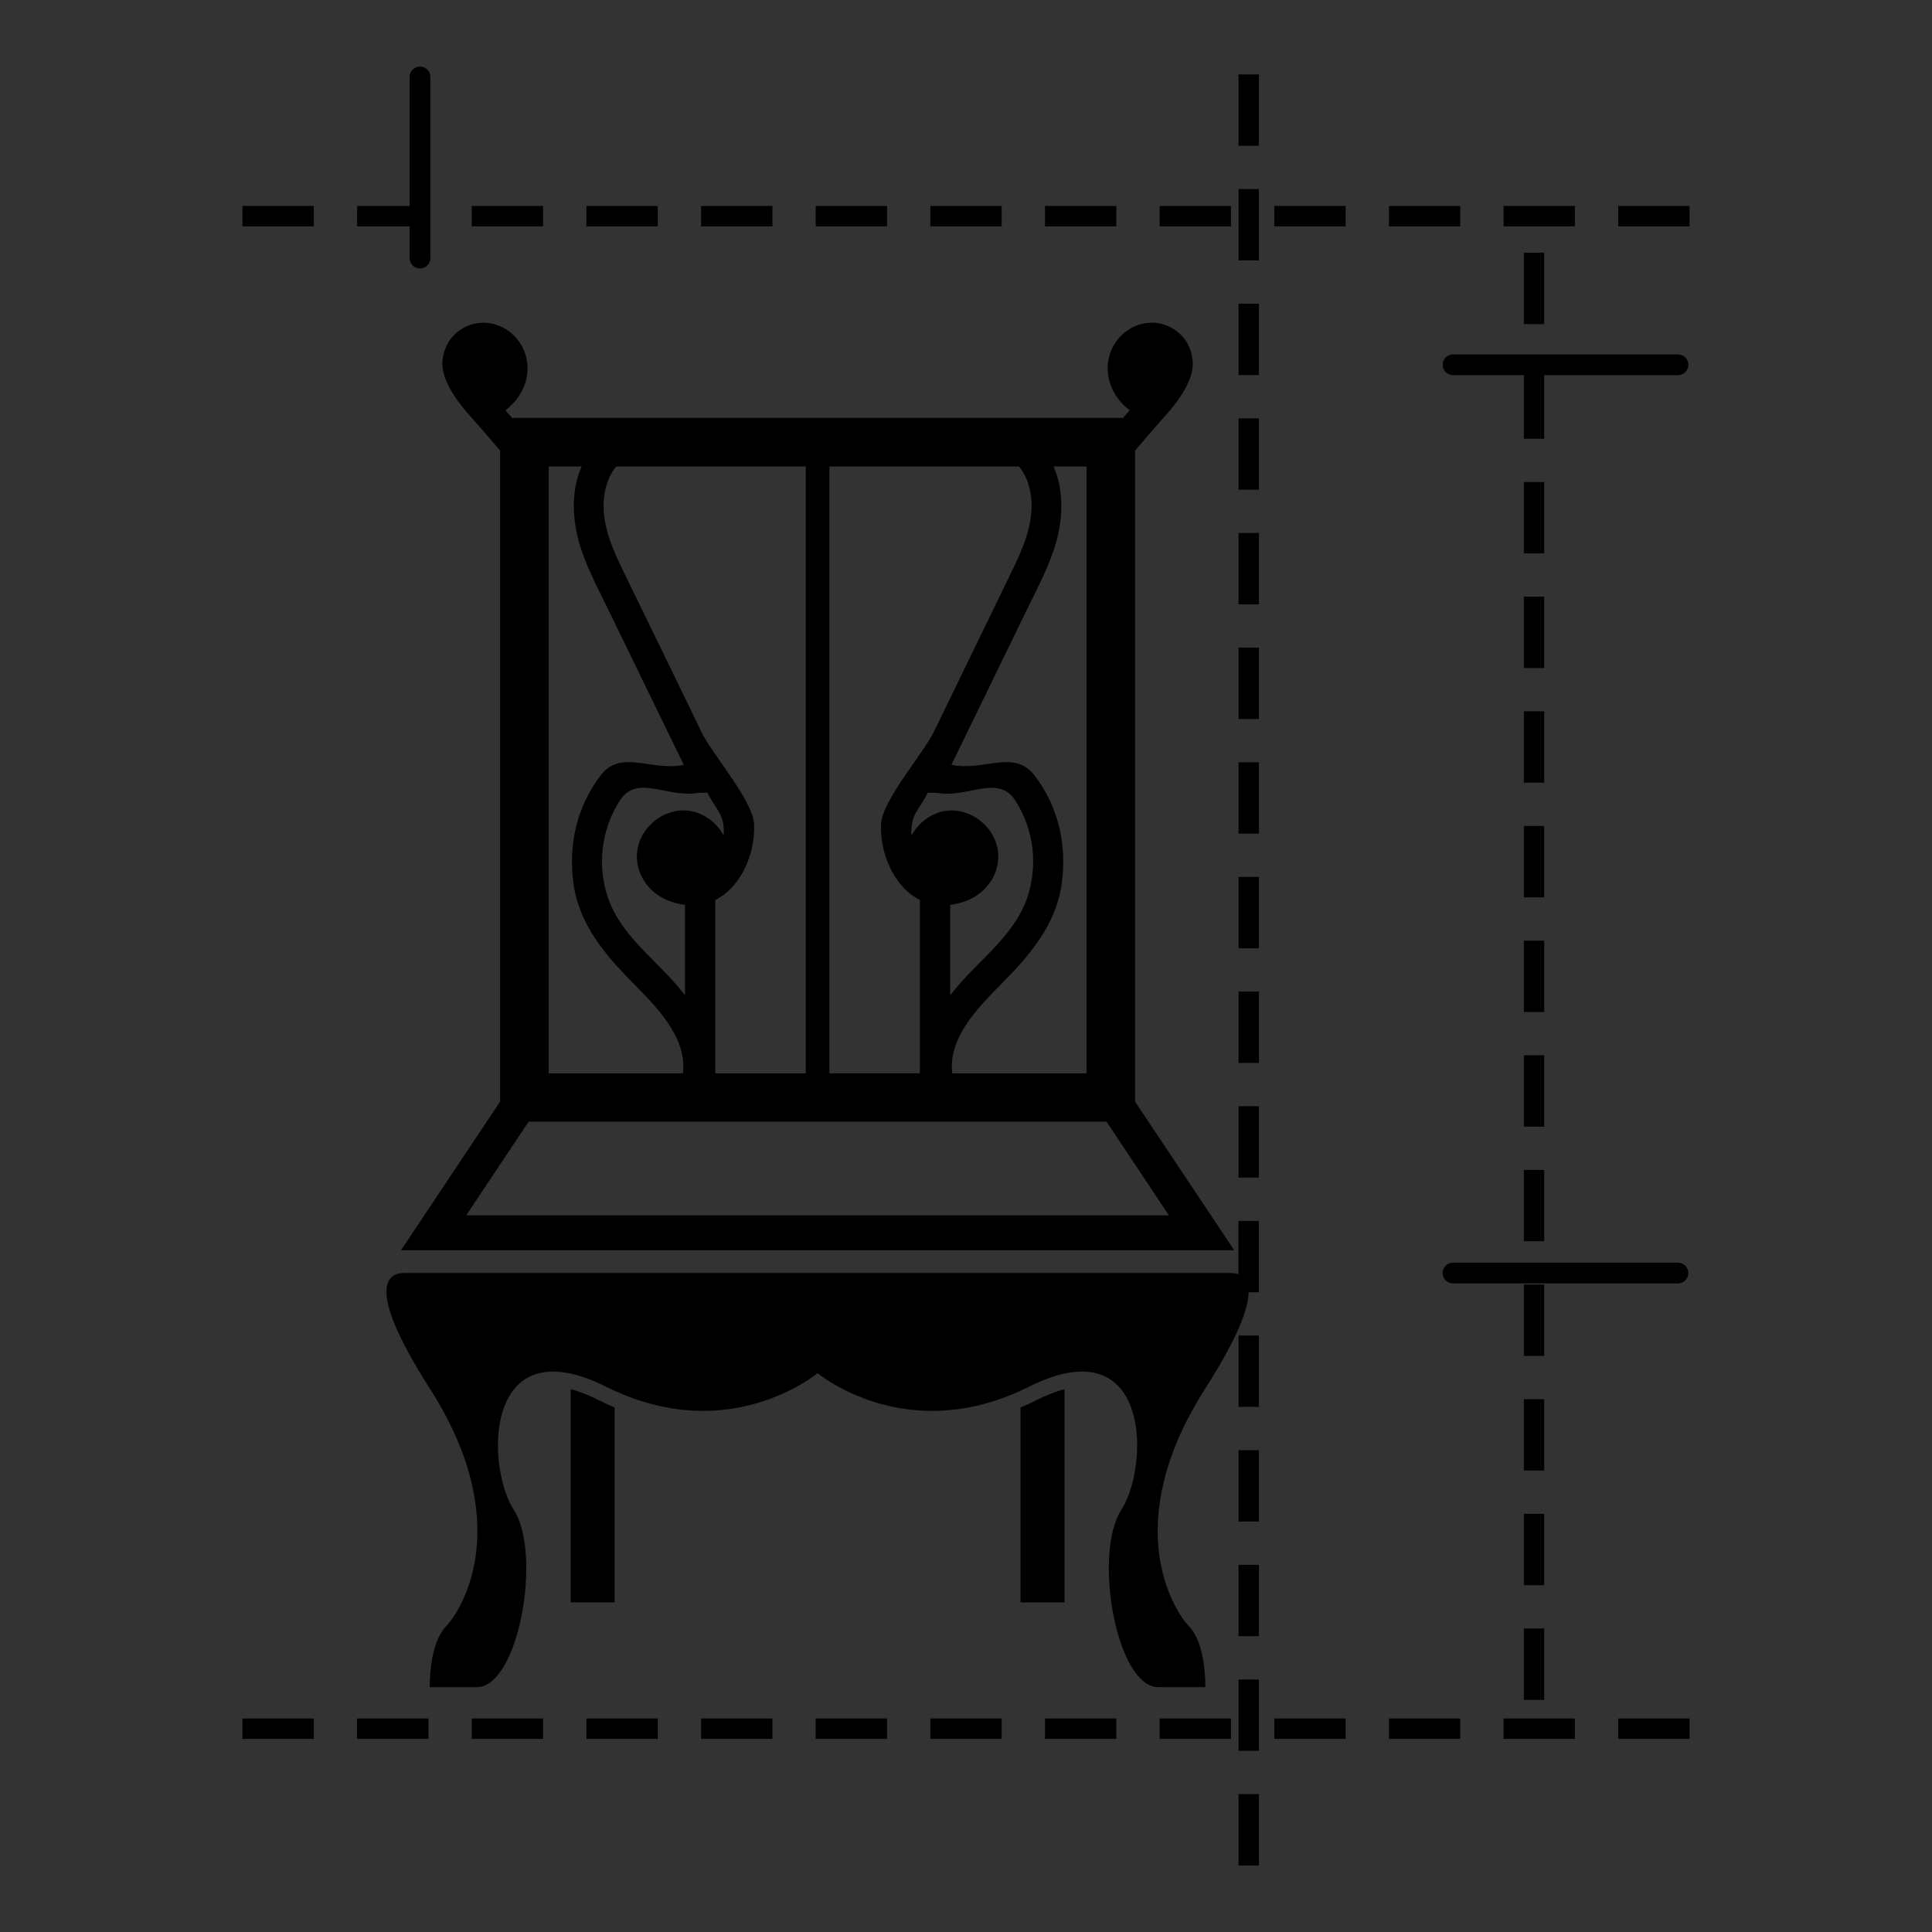 <svg xmlns="http://www.w3.org/2000/svg" xmlns:xlink="http://www.w3.org/1999/xlink" height="91px" id="Layer_1" viewBox="0 0 91 91" width="91px" xml:space="preserve"><rect x="0" y="0" width="91" height="91" fill="#333333" stroke="none"/><g><g><path d="M1176.678-494.2v5.088c0.486-0.568,0.857-1.315,0.984-2.31C1177.83-492.746,1177.371-493.619,1176.678-494.2z    " fill="none"></path></g><g><g><path d="M1369.096-471.334v1.064c0,0.268-0.217,0.485-0.484,0.485h3.09c0.268,0,0.486-0.218,0.486-0.485v-1.064     c0-0.267-0.219-0.485-0.486-0.485h-3.09C1368.879-471.819,1369.096-471.601,1369.096-471.334z" fill="#9A663C"></path><path d="M1366.006-471.334v1.064c0,0.268,0.218,0.485,0.486,0.485h2.119c0.268,0,0.484-0.218,0.484-0.485v-1.064     c0-0.267-0.217-0.485-0.484-0.485h-2.119C1366.224-471.819,1366.006-471.601,1366.006-471.334z" fill="#BC7D48"></path></g><path d="M1369.256-462.074c15.322,0,27.789-12.465,27.789-27.787c0-15.323-12.467-27.788-27.789-27.788    s-27.787,12.465-27.787,27.788C1341.469-474.539,1353.934-462.074,1369.256-462.074z M1369.256-515.462    c14.116,0,25.6,11.484,25.6,25.601s-11.483,25.601-25.6,25.601c-14.117,0-25.601-11.484-25.601-25.601    S1355.139-515.462,1369.256-515.462z" fill="#594A42"></path><path d="M1369.256-466.684c12.78,0,23.178-10.397,23.178-23.178s-10.397-23.178-23.178-23.178    c-12.779,0-23.178,10.397-23.178,23.178S1356.477-466.684,1369.256-466.684z M1369.256-511.581    c11.977,0,21.721,9.743,21.721,21.72s-9.744,21.72-21.721,21.72c-11.976,0-21.721-9.743-21.721-21.72    S1357.28-511.581,1369.256-511.581z" fill="#594A42"></path><path d="M1369.256-473.199c9.188,0,16.662-7.475,16.662-16.662c0-9.188-7.475-16.663-16.662-16.663    s-16.662,7.475-16.662,16.663C1352.594-480.674,1360.068-473.199,1369.256-473.199z M1369.256-505.066    c8.383,0,15.203,6.82,15.203,15.205c0,0.659-0.056,1.305-0.138,1.942h-30.131c-0.082-0.638-0.139-1.283-0.139-1.942    C1354.052-498.246,1360.872-505.066,1369.256-505.066z M1384.063-486.461c-0.289,1.259-0.732,2.459-1.313,3.577h-26.987    c-0.58-1.118-1.023-2.318-1.313-3.577H1384.063z M1381.895-481.426c-2.729,4.077-7.374,6.769-12.639,6.769    c-5.264,0-9.91-2.691-12.64-6.769H1381.895z" fill="#594A42"></path><circle cx="1369.256" cy="-509.755" fill="#594A42" r="0.609"></circle><path d="M1371.701-472.547h-5.209c-0.67,0-1.215,0.544-1.215,1.213v1.064c0,0.67,0.545,1.214,1.215,1.214h5.209    c0.671,0,1.215-0.544,1.215-1.214v-1.064C1372.916-472.003,1372.372-472.547,1371.701-472.547z" fill="#594A42"></path></g><g><g><path d="M1494.596-523.797h-4.361l-7.227-6.461c-0.188-0.166-0.426-0.258-0.676-0.258h-10.92l0.932-4.56     c0.041-0.29-0.045-0.584-0.236-0.807c-0.193-0.221-0.473-0.349-0.766-0.349h-7.697c-0.293,0-0.57,0.128-0.764,0.349     c-0.193,0.223-0.279,0.517-0.236,0.807l0.932,4.56h-10.922c-0.25,0-0.488,0.092-0.674,0.258l-7.133,6.375h-9.867     c-0.334,0-0.645,0.163-0.834,0.437c-0.189,0.275-0.23,0.625-0.111,0.936l13.449,23.046c0.031,0.078,0.074,0.145,0.121,0.211     l2.699,18.15c0.07,0.498,0.498,0.869,1,0.869h1.172v4.047h-1.172c-0.473,0-0.883,0.327-0.986,0.788l-6.561,24.526     c-0.277,1.229,0.014,2.5,0.801,3.482c0.785,0.985,1.959,1.551,3.221,1.551h39.428c1.26,0,2.436-0.565,3.223-1.551     c0.785-0.982,1.078-2.253,0.799-3.482l-6.561-24.526c-0.105-0.461-0.514-0.788-0.986-0.788h-1.172v-4.047h1.172     c0.504,0,0.93-0.371,1.002-0.869l5.254-35.95h4.658c2.244,0,4.068,1.825,4.068,4.068v13.259c0,2.244-1.824,4.067-4.068,4.067     h-3.086c-1.861,0-3.371,1.51-3.371,3.372c0,1.863,1.51,3.374,3.371,3.374h3.086c5.963,0,10.813-4.853,10.813-10.813v-13.259     C1505.408-518.947,1500.559-523.797,1494.596-523.797z M1481.945-528.493l5.156,4.61h-6.739c-0.001,0-0.001,0-0.001-0.001     l-2.533-4.609H1481.945z M1470.174-534.207l-0.758,3.354h-3.844l-0.76-3.354H1470.174z M1476.357-528.493     c0.008,0.094,0.033,0.188,0.082,0.275l2.383,4.335h-22.567l1.858-4.61H1476.357z M1478.768-521.859l-3.679,39.604h-15.164     l-3.741-39.604H1478.768z M1453.039-528.493h3.621l-1.783,4.422c-0.025,0.062-0.031,0.125-0.037,0.188h-3.262h-3.693     L1453.039-528.493z M1447.963-503.883l-0.002,0.003l-11.512-17.979h7.91h0.877h0.145h1.021h4.016l-1.957,14.331L1447.963-503.883     z M1449.508-500.239l2.953-21.62h2.365l3.743,39.604h-6.388L1449.508-500.239z M1447.779-447.863     c-0.643,0-1.24-0.287-1.641-0.788s-0.549-1.148-0.408-1.773l6.383-23.738h6.52l-3.844,26.3H1447.779z M1456.152-447.863     l3.844-26.3h15.043l3.848,26.3H1456.152z M1482.873-474.163l6.383,23.738c0.143,0.625-0.008,1.272-0.408,1.773     s-0.998,0.788-1.641,0.788h-6.957l-3.848-26.3H1482.873z M1481.16-476.187h-27.334v-4.047h27.334V-476.187z M1488.568-521.749     l-0.361,2.523l-0.148,1.027l-0.145,1.01l-5.109,34.933h-6.36l3.679-39.604h5.646h1.18h1.635L1488.568-521.749z M1503.385-499.726     c0,4.846-3.943,8.789-8.789,8.789h-3.086c-0.742,0-1.348-0.604-1.348-1.35c0-0.743,0.605-1.349,1.348-1.349h3.086     c3.359,0,6.092-2.731,6.092-6.091v-13.259c0-3.358-2.732-6.091-6.092-6.091h-4.367l0.387-2.698h3.98     c4.846,0,8.789,3.942,8.789,8.789V-499.726z" fill="#594A42"></path><path d="M1467.494-456.17c2.695,0,4.889-2.193,4.889-4.891c0-2.696-2.193-4.89-4.889-4.89     c-2.697,0-4.891,2.193-4.891,4.89C1462.604-458.363,1464.797-456.17,1467.494-456.17z M1467.494-464.602     c1.951,0,3.539,1.589,3.539,3.541c0,1.953-1.588,3.541-3.539,3.541c-1.953,0-3.541-1.588-3.541-3.541     C1463.953-463.013,1465.541-464.602,1467.494-464.602z" fill="#594A42"></path><path d="M1467.494-458.588c1.363,0,2.473-1.108,2.473-2.473s-1.109-2.474-2.473-2.474     c-1.365,0-2.475,1.109-2.475,2.474S1466.129-458.588,1467.494-458.588z M1467.494-462.859c0.99,0,1.799,0.806,1.799,1.799     c0,0.992-0.809,1.798-1.799,1.798c-0.992,0-1.799-0.806-1.799-1.798C1465.695-462.054,1466.502-462.859,1467.494-462.859z" fill="#594A42"></path></g></g><path d="M1175.143-498.91L1175.143-498.91c3.497,0,6.342,2.778,6.342,6.194v2.412c0,3.415-2.845,6.195-6.342,6.195   l0,0c-0.551,0-0.995,0.435-0.995,0.971c0,0.538,0.444,0.973,0.995,0.973c4.594,0,8.332-3.65,8.332-8.139v-2.412   c0-4.487-3.738-8.139-8.332-8.139c-0.551,0-0.995,0.436-0.995,0.972C1174.147-499.346,1174.592-498.91,1175.143-498.91z" fill="#594A42"></path><path d="M1182.381-475.531h-13.895c3.178-2.876,5.125-6.907,5.371-11.186c0.443-0.014,0.873-0.097,1.285-0.222   c2.003-0.608,3.515-2.444,3.515-4.571s-1.512-3.963-3.515-4.572c-0.404-0.122-0.823-0.201-1.258-0.218v-10.452   c0-0.604-0.49-1.094-1.094-1.094h-40.52c-0.604,0-1.094,0.49-1.094,1.094v19.111c0,4.618,1.993,9.027,5.399,12.109h-13.896   c-0.604,0-1.094,0.489-1.094,1.094c0,6.565,5.484,6.565,9.891,6.565l40.424-0.003l1.682,0.003c4.406,0,9.891,0,9.891-6.565   C1183.475-475.042,1182.984-475.531,1182.381-475.531z M1173.885-494.35c0.451,0.025,0.878,0.148,1.258,0.357   c0.896,0.495,1.525,1.428,1.525,2.483s-0.629,1.988-1.525,2.482c-0.38,0.209-0.807,0.332-1.258,0.357V-494.35z M1133.365-505.658   h38.332v2.436h-38.332V-505.658z M1139.227-476.188c-3.67-2.664-5.861-6.945-5.861-11.453v-14.124h38.332v14.124   c0,4.508-2.191,8.789-5.86,11.453c-0.228,0.165-0.368,0.401-0.423,0.656h-25.766   C1139.595-475.786,1139.453-476.022,1139.227-476.188z M1173.584-470.059l-40.424-0.003l-1.682,0.003   c-4.816,0-7.199-0.335-7.631-3.285h57.367C1180.784-470.394,1178.4-470.059,1173.584-470.059z" fill="#594A42"></path><path d="M1384.16-607.217l-4.038-0.09c0.075,0.06,0.156,0.107,0.243,0.145l4.348,0.096   C1384.52-607.066,1384.328-607.119,1384.16-607.217z" fill="#E5DFDA"></path><path d="M1389.02-579.861c0.402,0,0.729-0.326,0.729-0.729v-15.464c0-0.403-0.326-0.729-0.729-0.729h-43.252   c-0.404,0-0.729,0.327-0.729,0.729v15.464c0,0.403,0.325,0.729,0.729,0.729H1389.02z M1346.496-595.326h41.793v14.006h-41.793   V-595.326z" fill="#594637"></path><path d="M1367.393-592.592c-2.545,0-4.617,2.072-4.617,4.617c0,2.546,2.072,4.617,4.617,4.617   c2.546,0,4.617-2.07,4.617-4.617C1372.01-590.521,1369.938-592.592,1367.393-592.592z M1367.393-584.816   c-1.742,0-3.16-1.416-3.16-3.159c0-1.742,1.418-3.159,3.16-3.159s3.158,1.417,3.158,3.159   C1370.551-586.232,1369.135-584.816,1367.393-584.816z" fill="#594637"></path><path d="M1399.072-648.447c-2.211,0-4.01,1.799-4.01,4.01v11.976c0,1.522,0.854,2.85,2.105,3.528   c0.254,0.138,0.525,0.246,0.811,0.326v1.127h-5.328h-8.019c-2.265,0-4.392,0.881-5.992,2.482l-2.603,2.603   c-0.143,0.142-0.291,0.276-0.443,0.403c-1.125,0.931-2.523,1.438-4.002,1.438h-0.469h-1.553v-1c0-0.989-0.801-1.791-1.79-1.791   s-1.79,0.802-1.79,1.791v4.592c-5.318,0.464-10.113,3.54-12.736,8.271c-0.131,0.235-0.16,0.496-0.111,0.74h-16.621   c-1.557,0-2.824,1.267-2.824,2.823v2.223c0,1.557,1.268,2.823,2.824,2.823h1.709v22.253c0,0.604,0.49,1.093,1.095,1.093   c0.603,0,1.093-0.489,1.093-1.093v-22.253h53.949v24.589h-57.846c-1.557,0-2.824,1.267-2.824,2.824v2.222   c0,1.557,1.268,2.824,2.824,2.824h61.742c1.559,0,2.824-1.267,2.824-2.824v-2.222c0-1.557-1.266-2.824-2.824-2.824h-1.709v-24.589   h1.709c1.559,0,2.824-1.267,2.824-2.823v-2.223c0-1.557-1.266-2.823-2.824-2.823h-16.621c0.049-0.244,0.019-0.505-0.113-0.74   c-2.493-4.5-6.951-7.509-11.959-8.192v-1.485h2.021c2.264,0,4.391-0.881,5.992-2.481l2.602-2.603   c0.01-0.01,0.021-0.019,0.031-0.029c1.184-1.168,2.75-1.813,4.415-1.813h1.221h13.22c0.604,0,1.092-0.489,1.092-1.093v-2.221   c1.682-0.478,2.916-2.022,2.916-3.854v-11.976C1403.08-646.648,1401.281-648.447,1399.072-648.447z M1398.9-572.667v2.222   c0,0.352-0.285,0.637-0.637,0.637h-61.742c-0.352,0-0.637-0.285-0.637-0.637v-2.222c0-0.352,0.285-0.637,0.637-0.637h61.742   C1398.615-573.304,1398.9-573.019,1398.9-572.667z M1398.9-605.127v2.223c0,0.351-0.285,0.636-0.637,0.636h-61.742   c-0.352,0-0.637-0.285-0.637-0.636v-2.223c0-0.351,0.285-0.636,0.637-0.636h61.742C1398.615-605.763,1398.9-605.478,1398.9-605.127   z M1379.301-608.16c0.042,0.069,0.083,0.141,0.125,0.21h-24.068c0.043-0.069,0.084-0.141,0.127-0.21   c2.536-4.135,7.04-6.683,11.908-6.683C1372.262-614.843,1376.766-612.295,1379.301-608.16z M1400.895-632.461   c0,1.005-0.818,1.823-1.822,1.823c-1.006,0-1.824-0.818-1.824-1.823v-11.976c0-1.005,0.818-1.822,1.824-1.822   c1.004,0,1.822,0.817,1.822,1.822V-632.461z" fill="#594637"></path><g><g><path d="M1269.759-568.359h-5.107c-0.201,0-0.364,0.163-0.364,0.365c0,0.201,0.163,0.364,0.364,0.364h5.107     c0.202,0,0.364-0.163,0.364-0.364C1270.123-568.197,1269.961-568.359,1269.759-568.359z" fill="#594A42"></path><path d="M1261.413-563.244c0-0.201-0.163-0.364-0.364-0.364h-1.34c-0.201,0-0.365,0.163-0.365,0.364     c0,0.202,0.164,0.365,0.365,0.365h1.34C1261.25-562.879,1261.413-563.042,1261.413-563.244z" fill="#594A42"></path><path d="M1253.02-563.402c0-0.201-0.162-0.365-0.363-0.365h-1.34c-0.202,0-0.365,0.165-0.365,0.365     c0,0.201,0.163,0.364,0.365,0.364h1.34C1252.857-563.038,1253.02-563.201,1253.02-563.402z" fill="#594A42"></path><path d="M1262.633-570.6h2.256c0.201,0,0.365-0.163,0.365-0.365c0-0.201-0.164-0.364-0.365-0.364h-2.256     c-0.202,0-0.365,0.163-0.365,0.364C1262.268-570.762,1262.431-570.6,1262.633-570.6z" fill="#594A42"></path><path d="M1272.016-572.397h-2.257c-0.201,0-0.364,0.163-0.364,0.364c0,0.203,0.163,0.365,0.364,0.365h2.257     c0.201,0,0.365-0.163,0.365-0.365C1272.381-572.234,1272.217-572.397,1272.016-572.397z" fill="#594A42"></path><path d="M1247.549-560.401h-2.258c-0.201,0-0.364,0.163-0.364,0.364c0,0.202,0.163,0.365,0.364,0.365h2.258     c0.201,0,0.363-0.163,0.363-0.365C1247.912-560.239,1247.75-560.401,1247.549-560.401z" fill="#594A42"></path><path d="M1241.927-560.283h-2.257c-0.201,0-0.365,0.164-0.365,0.365c0,0.201,0.164,0.365,0.365,0.365h2.257     c0.202,0,0.364-0.164,0.364-0.365C1242.291-560.119,1242.129-560.283,1241.927-560.283z" fill="#594A42"></path><path d="M1250.279-566.339h-2.256c-0.202,0-0.365,0.163-0.365,0.364c0,0.202,0.163,0.365,0.365,0.365h2.256     c0.202,0,0.365-0.163,0.365-0.365C1250.645-566.177,1250.481-566.339,1250.279-566.339z" fill="#594A42"></path><path d="M1267.146-564.203h-2.258c-0.201,0-0.363,0.164-0.363,0.365c0,0.201,0.162,0.365,0.363,0.365h2.258     c0.201,0,0.364-0.165,0.364-0.365C1267.511-564.039,1267.348-564.203,1267.146-564.203z" fill="#594A42"></path><path d="M1262.751-560.757h-2.257c-0.201,0-0.364,0.163-0.364,0.364c0,0.202,0.163,0.365,0.364,0.365h2.257     c0.202,0,0.364-0.163,0.364-0.365C1263.115-560.594,1262.953-560.757,1262.751-560.757z" fill="#594A42"></path><path d="M1228.545-563.846h-2.257c-0.202,0-0.364,0.163-0.364,0.364c0,0.202,0.162,0.365,0.364,0.365h2.257     c0.201,0,0.365-0.163,0.365-0.365C1228.91-563.683,1228.746-563.846,1228.545-563.846z" fill="#594A42"></path><path d="M1234.602-561.827h-2.256c-0.201,0-0.365,0.163-0.365,0.365c0,0.201,0.164,0.364,0.365,0.364h2.256     c0.202,0,0.365-0.163,0.365-0.364C1234.967-561.664,1234.804-561.827,1234.602-561.827z" fill="#594A42"></path><path d="M1258.594-566.102h-3.682c-0.201,0-0.365,0.163-0.365,0.364c0,0.203,0.164,0.365,0.365,0.365h3.682     c0.201,0,0.365-0.163,0.365-0.365C1258.959-565.939,1258.795-566.102,1258.594-566.102z" fill="#594A42"></path><path d="M1266.434-574.4h3.682c0.201,0,0.363-0.163,0.363-0.364c0-0.203-0.162-0.365-0.363-0.365h-3.682     c-0.201,0-0.365,0.163-0.365,0.365C1266.068-574.563,1266.232-574.4,1266.434-574.4z" fill="#594A42"></path><path d="M1256.574-560.877h-3.682c-0.201,0-0.364,0.163-0.364,0.365c0,0.201,0.163,0.364,0.364,0.364h3.682     c0.202,0,0.365-0.163,0.365-0.364C1256.939-560.714,1256.776-560.877,1256.574-560.877z" fill="#594A42"></path><path d="M1241.49-562.879h3.684c0.201,0,0.363-0.163,0.363-0.365c0-0.201-0.162-0.364-0.363-0.364h-3.684     c-0.201,0-0.363,0.163-0.363,0.364C1241.127-563.042,1241.289-562.879,1241.49-562.879z" fill="#594A42"></path><g><path d="M1221.776-564.249c2.845,4.283,7.613,6.842,12.757,6.842h24.953c5.143,0,9.911-2.559,12.755-6.842      c2.45-3.691,3.161-8.199,2.036-12.408h-54.537C1218.615-572.448,1219.326-567.94,1221.776-564.249z" fill="none"></path><path d="M1228.86-593.838l-8.439,15.177c-0.177,0.419-0.327,0.846-0.464,1.275h54.104      c-0.137-0.429-0.287-0.855-0.464-1.275l-8.438-15.177H1228.86z" fill="none"></path><path d="M1264.967-623.857l8.096-14.698c0.189-0.477,0.136-0.994-0.149-1.423c-0.29-0.44-0.76-0.691-1.286-0.691      h-49.235c-0.526,0-0.995,0.251-1.286,0.69c-0.285,0.43-0.339,0.947-0.15,1.423l8.097,14.698H1264.967z" fill="none"></path><path d="M1277.887-596.97c0.166-0.033,0.317-0.098,0.458-0.177c0.464-0.261,0.769-0.739,0.801-1.275      c0.009-0.132,0.006-0.266-0.021-0.401c-0.146-0.735-3.39-3.294-4.138-3.294c-0.102,0-0.205,0.01-0.309,0.03      c-0.26,0.051-0.486,0.169-0.678,0.326c-0.402,0.326-0.629,0.835-0.575,1.375c0.005,0.051,0.005,0.102,0.015,0.153      C1273.606-599.399,1277.018-596.796,1277.887-596.97z" fill="none"></path><polyline fill="none" points="1261.822,-609.469 1261.873,-609.588 1261.873,-611.021 1261.873,-609.588 1267.418,-622.399       1266.681,-622.399 1264.232,-622.399 1229.785,-622.399 1227.338,-622.399 1226.6,-622.399 1232.195,-609.469     "></polyline><path d="M1275.5-592.774c-0.131,0-0.254,0.021-0.375,0.05c-0.504,0.124-0.91,0.488-1.094,0.966      c-0.066,0.174-0.107,0.362-0.107,0.56c0,0.869,2.12,3.149,2.989,3.149c0.175,0,0.341-0.035,0.499-0.088      c0.487-0.164,0.865-0.558,1.008-1.055c0.041-0.138,0.068-0.281,0.068-0.432C1278.488-590.493,1276.367-592.774,1275.5-592.774z" fill="none"></path><path d="M1279.262-588.726c-0.066-0.024-0.133-0.061-0.198-0.092c0.095-0.251,0.153-0.521,0.153-0.806      c0-1.271-2.447-3.879-3.717-3.879c-0.294,0-0.572,0.061-0.832,0.161c-1.239-1.74-2.503-3.984-3.744-6.192      c-1.097-1.952-2.168-3.854-3.244-5.474c0.555,0.454,1.112,0.927,1.666,1.398c1.15,0.979,2.273,1.933,3.369,2.728      c-0.039,0.256-0.044,0.522,0.01,0.792c0.215,1.074,3.758,3.881,4.853,3.881c0.148,0,0.3-0.014,0.452-0.045      c0.475-0.095,0.885-0.331,1.199-0.655c0.189,0.035,0.378,0.062,0.564,0.072c0.015,0.001,0.029,0.001,0.043,0.001      c0.383,0,0.705-0.299,0.727-0.687c0.023-0.401-0.283-0.747-0.686-0.77c-0.004,0-0.01-0.001-0.016-0.002      c0.021-0.219,0.023-0.443-0.022-0.671c-0.243-1.22-4.036-4.09-5.304-3.836c-0.449,0.089-0.838,0.307-1.145,0.603      c-1.016-0.75-2.064-1.642-3.101-2.522c-2.317-1.971-4.527-3.847-6.61-4.503c-0.104-0.053-0.209-0.097-0.314-0.14l5.831-13.474      c0.098-0.226,0.075-0.485-0.06-0.69c-0.135-0.205-0.363-0.329-0.609-0.329h-1.113l7.621-13.751      c0.011-0.022,0.021-0.045,0.029-0.067c0.488-1.155,0.364-2.467-0.329-3.511c-0.693-1.045-1.855-1.668-3.108-1.668h-49.235      c-1.253,0-2.415,0.623-3.108,1.667c-0.693,1.043-0.817,2.357-0.331,3.512c0.011,0.022,0.021,0.045,0.031,0.067l7.62,13.751      h-1.113c-0.246,0-0.475,0.124-0.609,0.329c-0.135,0.205-0.158,0.464-0.061,0.69l6.055,13.991l-6.055,13.991      c-0.098,0.225-0.074,0.484,0.061,0.689s0.363,0.329,0.609,0.329h0.996l-8.082,14.329c-2.28,5.417-1.701,11.573,1.551,16.47      c3.25,4.895,8.7,7.819,14.578,7.819h24.953c5.877,0,11.326-2.924,14.576-7.819c3.252-4.897,3.831-11.053,1.551-16.47      l-8.082-14.329h0.996c0.246,0,0.475-0.124,0.609-0.329s0.157-0.464,0.06-0.689l-5.446-12.588c1.9,1.511,3.93,5.114,5.902,8.625      c1.317,2.343,2.598,4.616,3.893,6.413c-0.218,0.353-0.35,0.765-0.35,1.208c0,1.271,2.447,3.878,3.718,3.878      c0.44,0,0.849-0.13,1.2-0.346c0.215,0.122,0.43,0.231,0.646,0.311c0.083,0.03,0.168,0.043,0.252,0.043      c0.296,0,0.576-0.184,0.684-0.478C1279.834-588.169,1279.64-588.587,1279.262-588.726z M1274.217-601.55      c0.174-0.141,0.379-0.248,0.613-0.295c0.094-0.019,0.188-0.027,0.28-0.027c0.677,0,3.61,2.315,3.743,2.981      c0.025,0.122,0.027,0.244,0.02,0.363c-0.029,0.485-0.305,0.917-0.725,1.153c-0.127,0.072-0.264,0.13-0.414,0.16      c-0.786,0.157-3.873-2.197-4.024-2.953c-0.009-0.046-0.009-0.092-0.013-0.139      C1273.648-600.794,1273.854-601.256,1274.217-601.55z M1220.955-638.555c-0.188-0.477-0.135-0.994,0.15-1.423      c0.291-0.439,0.76-0.69,1.286-0.69h49.235c0.526,0,0.996,0.251,1.286,0.691c0.285,0.429,0.339,0.946,0.149,1.423l-8.096,14.698      h-35.915L1220.955-638.555z M1272.241-564.249c-2.844,4.283-7.612,6.842-12.755,6.842h-24.953      c-5.144,0-9.912-2.559-12.757-6.842c-2.45-3.691-3.161-8.199-2.036-12.408h54.537      C1275.402-572.448,1274.691-567.94,1272.241-564.249z M1273.597-578.661c0.177,0.419,0.327,0.846,0.464,1.275h-54.104      c0.137-0.429,0.287-0.855,0.464-1.275l8.439-15.177h36.298L1273.597-578.661z M1232.195-609.469l-5.596-12.931h0.738h2.447      h34.447h2.448h0.737l-5.545,12.812v1.577h0.043l5.502,12.715h-0.501h-2.373h-35.069h-2.374h-0.501l5.502-12.715h20.83v-1.577      L1232.195-609.469z M1278.146-589.344c-0.126,0.435-0.456,0.78-0.883,0.924c-0.139,0.046-0.284,0.078-0.438,0.078      c-0.761,0-2.618-1.998-2.618-2.759c0-0.173,0.035-0.337,0.094-0.49c0.16-0.419,0.518-0.738,0.959-0.846      c0.105-0.025,0.214-0.043,0.327-0.043c0.761,0,2.618,1.999,2.618,2.759C1278.205-589.59,1278.18-589.464,1278.146-589.344z" fill="#594A42"></path></g></g></g><g><g><path d="M1273.6-496.438c-0.034,0-0.066,0.008-0.1,0.011c0.115,0.849,0.181,1.713,0.181,2.593     s-0.065,1.744-0.181,2.593c0.033,0.001,0.065,0.01,0.1,0.01h6.051c1.07,0,1.943-0.872,1.943-1.944v-1.318     c0-1.071-0.873-1.943-1.943-1.943H1273.6z" fill="none"></path><path d="M1254.547-484.796c-4.983,0-9.038-4.055-9.038-9.038c0-0.403-0.326-0.729-0.729-0.729     c-0.402,0-0.729,0.326-0.729,0.729c0,5.787,4.709,10.496,10.496,10.496c0.404,0,0.729-0.325,0.729-0.729     S1254.951-484.796,1254.547-484.796z" fill="none"></path><path d="M1271.037-497.728c-1.766-7.474-8.485-13.053-16.49-13.053c-9.344,0-16.945,7.603-16.945,16.946     s7.602,16.946,16.945,16.946c8.005,0,14.727-5.581,16.49-13.053c0.1-0.424,0.188-0.852,0.255-1.286     c0.132-0.85,0.202-1.721,0.202-2.607s-0.07-1.758-0.202-2.608C1271.225-496.878,1271.137-497.306,1271.037-497.728z      M1254.547-480.635c-7.289,0-13.199-5.909-13.199-13.199s5.91-13.199,13.199-13.199c7.291,0,13.2,5.909,13.2,13.199     S1261.838-480.635,1254.547-480.635z" fill="none"></path><path d="M1273.6-498.625c-0.176,0-0.348,0.015-0.518,0.037c-2.119-8.258-9.625-14.379-18.535-14.379     c-10.549,0-19.133,8.583-19.133,19.133c0,10.549,8.584,19.133,19.133,19.133c8.91,0,16.416-6.121,18.535-14.379     c0.17,0.021,0.342,0.035,0.518,0.035h6.051c0.704,0,1.365-0.182,1.946-0.494c0.826-0.582,1.854-1.803,1.854-4.296     c0-2.58-0.861-3.669-1.861-4.298c-0.58-0.312-1.238-0.492-1.939-0.492H1273.6z M1271.292-491.227     c-0.067,0.435-0.155,0.862-0.255,1.286c-1.764,7.472-8.485,13.053-16.49,13.053c-9.344,0-16.945-7.603-16.945-16.946     s7.602-16.946,16.945-16.946c8.005,0,14.725,5.579,16.49,13.053c0.1,0.422,0.188,0.85,0.255,1.285     c0.132,0.851,0.202,1.722,0.202,2.608S1271.424-492.076,1271.292-491.227z M1281.594-494.494v1.318     c0,1.072-0.873,1.944-1.943,1.944h-6.051c-0.034,0-0.066-0.009-0.1-0.01c0.115-0.849,0.181-1.713,0.181-2.593     s-0.065-1.744-0.181-2.593c0.033-0.003,0.065-0.011,0.1-0.011h6.051C1280.721-496.438,1281.594-495.565,1281.594-494.494z" fill="#594A42"></path><path d="M1267.747-493.835c0-7.29-5.909-13.199-13.2-13.199c-7.289,0-13.199,5.909-13.199,13.199     s5.91,13.199,13.199,13.199C1261.838-480.636,1267.747-486.545,1267.747-493.835z M1255.276-503.603     c0,0.403-0.325,0.729-0.729,0.729c-4.983,0-9.038,4.055-9.038,9.038c0,0.403-0.326,0.729-0.729,0.729     c-0.402,0-0.729-0.326-0.729-0.729c0-5.787,4.709-10.496,10.496-10.496C1254.951-504.331,1255.276-504.006,1255.276-503.603z" fill="#594A42"></path><g><path d="M1225.625-506.3c-1.656,3.826-2.578,8.04-2.578,12.466c0,6.327,1.882,12.22,5.105,17.162v-27.894      C1227.139-504.945,1226.297-505.534,1225.625-506.3z" fill="none"></path><path d="M1233.742-504.404v34.192c5.553,4.897,12.836,7.878,20.805,7.878c17.37,0,31.501-14.131,31.501-31.5      c0-17.37-14.131-31.5-31.501-31.5c-6.565,0-12.666,2.022-17.719,5.472c1.16,2.413,1.773,5.359,1.773,7.79      C1238.602-508.075,1236.844-505.331,1233.742-504.404z" fill="none"></path><path d="M1230.34-470.206v3.308c0,0.334,0.273,0.606,0.607,0.606s0.607-0.272,0.607-0.606v-2.124      C1231.139-469.405,1230.734-469.801,1230.34-470.206z" fill="none"></path><path d="M1232.461-506.347c2.624-0.455,3.953-2.382,3.953-5.727c0-2.157-0.535-4.533-1.391-6.453      c-3.412,2.703-6.252,6.092-8.309,9.962c0.587,1.091,1.512,1.813,2.793,2.13c0.488,0.12,0.832,0.559,0.832,1.062v31.668      c0.391,0.469,0.798,0.923,1.215,1.369v-32.934C1231.555-505.802,1231.938-506.256,1232.461-506.347z" fill="none"></path><path d="M1254.547-527.685c-7.004,0-13.517,2.138-18.922,5.795c0.453,0.604,0.851,1.293,1.203,2.027      c5.053-3.45,11.153-5.472,17.719-5.472c17.37,0,31.501,14.13,31.501,31.5c0,17.369-14.131,31.5-31.501,31.5      c-7.969,0-15.252-2.98-20.805-7.878v3.05c5.744,4.491,12.965,7.178,20.805,7.178c18.666,0,33.852-15.187,33.852-33.851      C1288.398-512.5,1273.213-527.685,1254.547-527.685z" fill="#594A42"></path><path d="M1236.828-519.863c-0.353-0.733-0.75-1.422-1.203-2.027c-1.162-1.55-2.649-2.577-4.436-2.577      c-4.771,0-7.41,7.328-7.41,12.393c0,1.188,0.166,2.245,0.457,3.192c-2.261,4.536-3.54,9.644-3.54,15.047      c0,8.001,2.797,15.359,7.456,21.159v5.777c0,1.54,1.254,2.794,2.795,2.794c1.54,0,2.795-1.254,2.795-2.794v-0.264v-3.05v-34.192      c3.102-0.927,4.859-3.671,4.859-7.669C1238.602-514.504,1237.988-517.45,1236.828-519.863z M1228.152-476.672      c-3.224-4.941-5.105-10.834-5.105-17.162c0-4.427,0.922-8.641,2.578-12.466c0.672,0.766,1.514,1.355,2.527,1.734V-476.672z       M1232.461-506.347c-0.523,0.091-0.906,0.545-0.906,1.077v32.934v3.314v2.124c0,0.334-0.273,0.606-0.607,0.606      s-0.607-0.272-0.607-0.606v-3.308v-3.499v-31.668c0-0.503-0.344-0.941-0.832-1.062c-1.281-0.317-2.206-1.039-2.793-2.13      c-0.475-0.882-0.729-2.006-0.742-3.384c-0.001-0.043-0.007-0.082-0.007-0.125c0-4.594,2.41-10.206,5.224-10.206      c0.957,0,1.863,0.659,2.648,1.696c0.439,0.581,0.838,1.279,1.186,2.057c0.855,1.92,1.391,4.296,1.391,6.453      C1236.414-508.729,1235.085-506.802,1232.461-506.347z" fill="#594A42"></path></g></g></g><g><g><path d="M1388.582-407.967h-39.177v-7.07h39.177V-407.967z M1351.49-407.052h35.007v-5.9h-35.007V-407.052z" fill="#594637"></path></g><path d="M1394.443-345.104h-51.352l1.08-57.387l6.546-6.441h37.573l5.074,6.52L1394.443-345.104z     M1345.217-347.188h47.104l-1.027-54.49l-4.021-5.167h-35.699l-5.331,5.246L1345.217-347.188z" fill="#594637"></path><path d="M1369.463-365.331c-6.889,0-12.492-5.605-12.492-12.494c0-6.889,5.604-12.493,12.492-12.493    c6.89,0,12.494,5.604,12.494,12.493C1381.957-370.936,1376.353-365.331,1369.463-365.331z M1369.463-388.818    c-6.062,0-10.992,4.932-10.992,10.993c0,6.062,4.931,10.994,10.992,10.994c6.063,0,10.994-4.932,10.994-10.994    C1380.457-383.887,1375.525-388.818,1369.463-388.818z" fill="#594637"></path><rect fill="#594637" height="1.304" width="24.256" x="1368.145" y="-402.697"></rect><rect fill="#594637" height="3.346" width="1.303" x="1354.658" y="-413.088"></rect><rect fill="#594637" height="3.346" width="1.303" x="1362.602" y="-413.088"></rect><rect fill="#594637" height="3.346" width="1.303" x="1370.545" y="-413.088"></rect><rect fill="#594637" height="3.346" width="1.302" x="1378.489" y="-413.088"></rect><rect fill="#594637" height="3.346" width="1.303" x="1382.461" y="-413.088"></rect><rect fill="#594637" height="3.346" width="1.302" x="1374.518" y="-413.088"></rect><rect fill="#594637" height="3.346" width="1.302" x="1366.574" y="-413.088"></rect><rect fill="#594637" height="3.346" width="1.304" x="1358.629" y="-413.088"></rect><rect fill="#594637" height="1.303" width="37.053" x="1344.154" y="-351.995"></rect><rect fill="#594637" height="1.303" width="3.591" x="1383.479" y="-351.995"></rect><rect fill="#594637" height="1.304" width="7.646" x="1358.225" y="-402.697"></rect></g><g><g><g><rect fill="none" height="1.12" width="18.95" x="1241.213" y="-418.001"></rect><path d="M1235.633-393.115l0.104,0.231l-0.016,0.252c0,0.012-0.008,0.099-0.024,0.257      c-0.602,5.764-3.422,34.833-0.933,50.235h31.918c2.494-15.434-0.333-44.493-0.936-50.254c-0.015-0.144-0.022-0.223-0.023-0.233      l-0.016-0.255l0.104-0.233c0.961-2.159,1.547-5.621,1.887-8.967h-33.952C1234.059-398.921,1234.623-395.388,1235.633-393.115z" fill="none"></path></g><g><path d="M1250.984-369.044c-7.996,0-14.26-3.661-14.26-8.335c0-4.673,6.264-8.334,14.26-8.334      c1.935,0,3.82,0.223,5.604,0.663c2.111,0.521,3.994,1.344,5.446,2.38c2.099,1.499,3.208,3.328,3.208,5.291      c0,1.969-1.115,3.803-3.226,5.305c-1.44,1.024-3.312,1.841-5.409,2.362C1254.817-369.269,1252.926-369.044,1250.984-369.044z       M1250.984-384.213c-6.917,0-12.76,3.129-12.76,6.834c0,3.705,5.843,6.835,12.76,6.835c1.819,0,3.59-0.21,5.262-0.625      c1.918-0.476,3.612-1.211,4.901-2.128c1.184-0.842,2.595-2.234,2.595-4.082c0-1.842-1.402-3.23-2.579-4.07      c-1.299-0.927-3.006-1.668-4.935-2.145C1254.563-384.005,1252.798-384.213,1250.984-384.213z" fill="#594637"></path></g></g><g><path d="M1264.496-353.15h-5.107c-0.201,0-0.365,0.163-0.365,0.365c0,0.2,0.164,0.363,0.365,0.363h5.107     c0.201,0,0.364-0.163,0.364-0.363C1264.86-352.987,1264.697-353.15,1264.496-353.15z" fill="#594637"></path><path d="M1256.15-348.035c0-0.201-0.163-0.364-0.365-0.364h-1.339c-0.202,0-0.364,0.163-0.364,0.364     c0,0.202,0.162,0.365,0.364,0.365h1.339C1255.987-347.67,1256.15-347.833,1256.15-348.035z" fill="#594637"></path><path d="M1247.758-348.193c0-0.2-0.164-0.364-0.365-0.364h-1.34c-0.201,0-0.364,0.164-0.364,0.364     c0,0.201,0.163,0.364,0.364,0.364h1.34C1247.594-347.829,1247.758-347.992,1247.758-348.193z" fill="#594637"></path><path d="M1257.369-355.391h2.258c0.201,0,0.363-0.163,0.363-0.365c0-0.201-0.162-0.363-0.363-0.363h-2.258     c-0.201,0-0.364,0.162-0.364,0.363C1257.005-355.554,1257.168-355.391,1257.369-355.391z" fill="#594637"></path><path d="M1266.753-357.188h-2.257c-0.201,0-0.365,0.162-0.365,0.363c0,0.202,0.164,0.365,0.365,0.365h2.257     c0.202,0,0.364-0.163,0.364-0.365C1267.117-357.025,1266.955-357.188,1266.753-357.188z" fill="#594637"></path><path d="M1242.285-345.192h-2.257c-0.201,0-0.364,0.162-0.364,0.363c0,0.202,0.163,0.365,0.364,0.365h2.257     c0.201,0,0.365-0.163,0.365-0.365C1242.65-345.03,1242.486-345.192,1242.285-345.192z" fill="#594637"></path><path d="M1245.018-351.131h-2.258c-0.201,0-0.363,0.163-0.363,0.364c0,0.202,0.162,0.365,0.363,0.365h2.258     c0.201,0,0.364-0.163,0.364-0.365C1245.382-350.968,1245.219-351.131,1245.018-351.131z" fill="#594637"></path><path d="M1261.883-348.994h-2.256c-0.202,0-0.365,0.165-0.365,0.365c0,0.201,0.163,0.365,0.365,0.365h2.256     c0.201,0,0.365-0.164,0.365-0.365C1262.248-348.829,1262.084-348.994,1261.883-348.994z" fill="#594637"></path><path d="M1257.488-345.549h-2.257c-0.201,0-0.364,0.163-0.364,0.364c0,0.202,0.163,0.365,0.364,0.365h2.257     c0.201,0,0.364-0.163,0.364-0.365C1257.853-345.386,1257.689-345.549,1257.488-345.549z" fill="#594637"></path><path d="M1253.331-350.893h-3.683c-0.201,0-0.363,0.162-0.363,0.363c0,0.202,0.162,0.365,0.363,0.365h3.683     c0.202,0,0.364-0.163,0.364-0.365C1253.695-350.73,1253.533-350.893,1253.331-350.893z" fill="#594637"></path><path d="M1261.17-359.191h3.682c0.202,0,0.365-0.163,0.365-0.364c0-0.202-0.163-0.365-0.365-0.365h-3.682     c-0.201,0-0.363,0.163-0.363,0.365C1260.807-359.354,1260.969-359.191,1261.17-359.191z" fill="#594637"></path><path d="M1251.313-345.668h-3.683c-0.201,0-0.364,0.163-0.364,0.365c0,0.201,0.163,0.364,0.364,0.364h3.683     c0.201,0,0.364-0.163,0.364-0.364C1251.677-345.505,1251.514-345.668,1251.313-345.668z" fill="#594637"></path><path d="M1236.229-347.67h3.682c0.201,0,0.365-0.163,0.365-0.365c0-0.201-0.164-0.364-0.365-0.364h-3.682     c-0.201,0-0.365,0.163-0.365,0.364C1235.863-347.833,1236.027-347.67,1236.229-347.67z" fill="#594637"></path></g></g><g><path d="M1478.184-338.531h-17.016c-11.727,0-22.16-4.217-22.16-7.54c0-1.609,2.256-2.609,5.885-2.609h49.564    c1.666,0,5.537,0.255,5.537,2.609c0,1.676-2.436,3.563-6.52,5.048C1489.184-339.464,1483.467-338.531,1478.184-338.531z     M1444.893-347.638c-3.145,0-4.844,0.807-4.844,1.566c0,2.167,9.131,6.497,21.119,6.497h17.016c5.168,0,10.752-0.908,14.936-2.43    c4.613-1.678,5.832-3.394,5.832-4.067c0-1.082-2.256-1.566-4.494-1.566H1444.893z" fill="#594637"></path><path d="M1470.102-407.879c-6.035,0-10.945,4.909-10.945,10.945c0,6.035,4.91,10.945,10.945,10.945    s10.945-4.91,10.945-10.945C1481.047-402.97,1476.137-407.879,1470.102-407.879z M1470.102-387.06    c-5.453,0-9.873-4.421-9.873-9.874c0-5.454,4.42-9.875,9.873-9.875c5.455,0,9.875,4.421,9.875,9.875    C1479.977-391.48,1475.557-387.06,1470.102-387.06z" fill="#594A42"></path><path d="M1470.102-405.562c-4.758,0-8.627,3.87-8.627,8.628c0,4.756,3.869,8.627,8.627,8.627    s8.629-3.871,8.629-8.627C1478.73-401.691,1474.859-405.562,1470.102-405.562z M1470.102-389.021    c-4.369,0-7.914-3.542-7.914-7.913c0-4.37,3.545-7.915,7.914-7.915c4.371,0,7.914,3.545,7.914,7.915    C1478.016-392.563,1474.473-389.021,1470.102-389.021z" fill="#594A42"></path><path d="M1454.846-393.118c-1.178,0-2.137,0.959-2.137,2.137c0,1.179,0.959,2.137,2.137,2.137    s2.137-0.958,2.137-2.137C1456.982-392.159,1456.023-393.118,1454.846-393.118z M1454.846-389.559    c-0.785,0-1.422-0.637-1.422-1.423s0.637-1.423,1.422-1.423s1.424,0.637,1.424,1.423S1455.631-389.559,1454.846-389.559z" fill="#594A42"></path><path d="M1486.145-393.118c-1.178,0-2.137,0.959-2.137,2.137c0,1.179,0.959,2.137,2.137,2.137    c1.18,0,2.137-0.958,2.137-2.137C1488.281-392.159,1487.324-393.118,1486.145-393.118z" fill="#594A42"></path><path d="M1492.586-399.945c0.422-0.443,0.629-1.075,0.506-1.721c-0.143-0.743-0.732-1.355-1.465-1.525    c-0.15-0.035-0.307-0.053-0.457-0.053c-1.08,0-1.959,0.879-1.959,1.959c0,0.516,0.199,0.991,0.537,1.344    c-0.902,0.503-1.516,1.465-1.516,2.568c0,1.62,1.316,2.937,2.938,2.937c1.619,0,2.936-1.316,2.936-2.937    C1494.105-398.479,1493.49-399.442,1492.586-399.945z M1488.945-397.373c0-0.84,0.467-1.57,1.154-1.949v1.771    c0,0.59,0.48,1.07,1.07,1.07c0.588,0,1.068-0.48,1.068-1.07v-1.771c0.688,0.379,1.154,1.109,1.154,1.949    c0,1.228-0.996,2.223-2.223,2.223C1489.941-395.15,1488.945-396.146,1488.945-397.373z M1489.924-401.285    c0-0.688,0.559-1.245,1.246-1.245c0.096,0,0.195,0.012,0.295,0.034c0.467,0.107,0.836,0.497,0.926,0.966    c0.105,0.548-0.152,1.038-0.572,1.296c-0.092,0.056-0.188,0.104-0.293,0.136v0.174v0.359v2.015c0,0.197-0.16,0.356-0.355,0.356    c-0.197,0-0.355-0.159-0.355-0.356v-2.015v-0.359v-0.174c-0.107-0.031-0.205-0.08-0.297-0.136    C1490.164-400.453,1489.924-400.838,1489.924-401.285z" fill="#594A42"></path><path d="M1452.131-399.945c0.424-0.443,0.631-1.075,0.508-1.721c-0.143-0.743-0.732-1.355-1.465-1.525    c-0.15-0.035-0.307-0.053-0.459-0.053c-1.078,0-1.957,0.879-1.957,1.959c0,0.516,0.199,0.991,0.537,1.344    c-0.902,0.503-1.516,1.465-1.516,2.568c0,1.62,1.316,2.937,2.936,2.937c1.621,0,2.938-1.316,2.938-2.937    C1453.652-398.479,1453.037-399.442,1452.131-399.945z M1448.492-397.373c0-0.84,0.467-1.57,1.154-1.949v1.771    c0,0.59,0.479,1.07,1.068,1.07s1.07-0.48,1.07-1.07v-1.771c0.688,0.379,1.154,1.109,1.154,1.949c0,1.228-0.996,2.223-2.225,2.223    C1449.488-395.15,1448.492-396.146,1448.492-397.373z M1449.471-401.285c0-0.688,0.557-1.245,1.244-1.245    c0.098,0,0.197,0.012,0.297,0.034c0.465,0.107,0.834,0.497,0.926,0.966c0.105,0.548-0.154,1.038-0.572,1.296    c-0.092,0.056-0.189,0.104-0.293,0.136v0.174v0.359v2.015c0,0.197-0.16,0.356-0.357,0.356c-0.195,0-0.355-0.159-0.355-0.356    v-2.015v-0.359v-0.174c-0.105-0.031-0.203-0.08-0.295-0.136C1449.709-400.453,1449.471-400.838,1449.471-401.285z" fill="#594A42"></path><g><path d="M1476.176-397.033h-1.043c0-2.704-2.199-4.903-4.904-4.903c-2.703,0-4.902,2.199-4.902,4.903h-1.043     c0-3.279,2.668-5.946,5.945-5.946C1473.508-402.979,1476.176-400.313,1476.176-397.033z" fill="#594637"></path><path d="M1470.229-394.737c-1.24,0-2.25-1.011-2.25-2.253c0-1.24,1.01-2.25,2.25-2.25     c1.242,0,2.252,1.01,2.252,2.25C1472.48-395.748,1471.471-394.737,1470.229-394.737z M1470.229-398.198     c-0.666,0-1.207,0.542-1.207,1.208c0,0.667,0.541,1.21,1.207,1.21c0.668,0,1.209-0.543,1.209-1.21     C1471.438-397.656,1470.896-398.198,1470.229-398.198z" fill="#594637"></path><rect fill="#594637" height="3.284" width="0.695" x="1469.881" y="-400.317"></rect></g><g><path d="M1448.539-360.439c0,1.311,1.027,2.375,2.318,2.455l-1.059-4.592     C1449.051-362.151,1448.539-361.358,1448.539-360.439z" fill="none"></path></g><path d="M1507.717-402.646h-0.895v-6.835c1.766-0.825,2.996-2.614,2.996-4.689c0-2.854-2.324-5.176-5.178-5.176    c-2.855,0-5.178,2.322-5.178,5.176c0,2.15,1.318,3.998,3.188,4.779v6.745h-3.854c-7.553-6.186-19.672-10.172-27.018-10.172h-3.129    c-11.268,0-33.787,9.379-33.787,21.695c0,3.968,2.313,7.396,5.656,9.037h-12.748c-2.551,0-3.932,1.38-3.932,3.931    s1.381,3.931,3.932,3.931h23.119c0.535,0.883,1.15,1.479,1.82,1.479h1.826c0.203,0.914,1.018,1.6,1.99,1.6h0.105    c0.973,0,1.787-0.686,1.99-1.6h2.494c0.203,0.914,1.018,1.6,1.99,1.6h0.105c0.973,0,1.787-0.686,1.988-1.6h1.383    c2.172,0,3.756-6.239,3.975-8.307h0.455v28.725c0.063,0.026,0.117,0.052,0.172,0.077h-4.951c0.656-0.383,1.148-1.025,1.324-1.818    l2.607-12.18c0.174-0.786-0.014-1.597-0.518-2.225c-0.504-0.627-1.256-0.988-2.061-0.988h-14.846    c-0.807,0-1.557,0.361-2.061,0.989c-0.504,0.627-0.693,1.438-0.52,2.22l0.277,1.297c-2.242,0.282-3.984,2.197-3.984,4.515    c0,2.512,2.043,4.555,4.555,4.555c0.463,0,0.908-0.07,1.33-0.198l0.432,2.021c0.176,0.79,0.666,1.432,1.322,1.813h-10.758    c-6.422,0-8.709,2.949-8.709,5.708c0,6.823,13.711,11.579,26.014,11.579h18.092c12.127,0,25.641-4.756,25.641-11.579    c0-1.716-0.813-5.708-8.336-5.708h-2.998c0.107-0.025,0.213-0.051,0.338-0.077v-28.725h2.117c5.555,0,10.072-4.519,10.072-10.071    c0-0.73-0.084-1.45-0.234-2.159h2.385c0.543,0,0.984-0.44,0.984-0.984v-7.396C1508.701-402.205,1508.26-402.646,1507.717-402.646z     M1451.109-361.828l0.559,2.616c-0.195,0.107-0.418,0.172-0.658,0.172c-0.771,0-1.4-0.627-1.4-1.399s0.629-1.399,1.4-1.399    C1451.045-361.839,1451.076-361.832,1451.109-361.828z M1451.01-356.954c-1.922,0-3.484-1.564-3.484-3.485    c0-1.804,1.379-3.292,3.139-3.466l0.215,1.002c-1.301,0.069-2.34,1.146-2.34,2.464c0,1.363,1.107,2.471,2.471,2.471    c0.314,0,0.613-0.061,0.891-0.168l0.213,0.999C1451.766-357.021,1451.396-356.954,1451.01-356.954z M1451.76-366.12    c-0.098-0.439,0.008-0.892,0.289-1.241c0.281-0.352,0.699-0.552,1.15-0.552h13.932c0.449,0,0.869,0.2,1.148,0.552    c0.281,0.35,0.387,0.802,0.289,1.244l-2.447,11.431c-0.166,0.75-0.82,1.274-1.59,1.274h-8.732c-0.77,0-1.424-0.524-1.59-1.272    L1451.76-366.12z M1500.854-414.17c0-2.088,1.699-3.786,3.787-3.786s3.787,1.698,3.787,3.786c0,2.089-1.699,3.788-3.787,3.788    S1500.854-412.081,1500.854-414.17z M1505.432-409.059v6.413h-1.391v-6.384c0.197,0.022,0.396,0.037,0.6,0.037    C1504.91-408.992,1505.174-409.019,1505.432-409.059z M1428.102-375.602c-1.896,0-2.765-0.802-2.765-2.553    c0-1.75,0.869-2.554,2.765-2.554h20.267c0.129,1.082,0.692,3.363,1.543,5.106H1428.102z M1456.633-372.288h-0.105    c-0.576,0-1.063-0.37-1.244-0.885h2.594C1457.693-372.658,1457.207-372.288,1456.633-372.288z M1463.213-372.288h-0.105    c-0.576,0-1.063-0.37-1.244-0.885h2.594C1464.273-372.658,1463.787-372.288,1463.213-372.288z M1466.584-374.244h-1.404h-0.379    h-0.375h-2.531h-0.375h-0.379h-2.541h-0.379h-0.375h-2.531h-0.375h-0.379h-1.85c-0.271,0-0.887-1.326-1.578-3.004h17.029    C1467.471-375.57,1466.855-374.244,1466.584-374.244z M1468.618-378.458h-17.941c-0.39-1.076-0.677-1.868-0.81-2.593h19.561    C1469.294-380.326,1469.008-379.534,1468.618-378.458z M1496.037-349.949c2.254,0,6.037,0.443,6.037,3.408    c0,4.684-11.563,9.279-23.342,9.279h-18.092c-11.746,0-23.713-4.683-23.713-9.279c0-2.134,2.396-3.408,6.408-3.408H1496.037z     M1477.482-352.249h-4.18c0.055-0.025,0.109-0.051,0.172-0.077v-28.725h3.992v28.725    C1477.467-352.299,1477.477-352.275,1477.482-352.249z M1485.129-352.249h-6.963c0.004-0.026,0.016-0.05,0.016-0.077v-28.725    h6.932v28.725C1485.113-352.299,1485.123-352.275,1485.129-352.249z M1490.932-352.249h-5.121c0.006-0.026,0.016-0.05,0.016-0.077    v-28.725h5.09v28.725C1490.916-352.299,1490.928-352.275,1490.932-352.249z M1495.494-383.136h-50.559    c-4.404,0-7.986-3.583-7.986-7.986c0-10.731,20.988-19.61,31.701-19.61h3.129c10.713,0,31.703,8.879,31.703,19.61    C1503.482-386.719,1499.898-383.136,1495.494-383.136z M1507.25-394.731h-2.338c-0.828-2.313-2.41-4.483-4.48-6.464h6.818    V-394.731z" fill="#594637"></path></g><g><path d="M1133.972-560.479c1.396,1.061,3.114,1.647,4.836,1.647h23.677c1.693,0,3.34-0.533,4.634-1.499    c7.242-5.408,11.382-14.028,11.071-23.059c-0.233-6.833-3.053-13.103-7.496-17.839c8.637,0.389,15.52,7.512,15.52,16.244v3.056    c0,1.982,1.326,3.803,3.27,4.193c0.289,0.058,0.574,0.085,0.853,0.085c2.276,0,4.123-1.845,4.123-4.123v-3.211    c0-13.535-10.974-24.508-24.509-24.508h-2.318v-6.333h-33.156c-0.745,0-1.452,0.359-1.891,0.961    c-0.438,0.602-0.564,1.384-0.336,2.092l1.066,3.322c-3.086,0.404-5.099,4.21-2.131,7.525c-5.002,4.992-8.103,11.891-8.103,19.501    C1123.081-573.744,1127.051-565.744,1133.972-560.479z M1131.356-606.31c0.379-1.007,1.343-1.686,2.414-1.719    c0.026-0.001,0.054-0.006,0.081-0.006h6.622h20.295h6.862h2.318c12.711,0,23.051,10.34,23.051,23.05v3.211    c0,1.469-1.195,2.665-2.665,2.665c-0.187,0-0.378-0.02-0.565-0.058c-1.197-0.239-2.1-1.427-2.1-2.763v-3.056    c0-9.771-7.949-17.721-17.721-17.721h-0.746h-3.404h-30.389h-2.96c-0.073-0.074-0.134-0.15-0.2-0.226    C1131.281-604.03,1130.95-605.23,1131.356-606.31z M1134.352-613.577c0.029-0.042,0.07-0.062,0.123-0.062h30.97v3.481h-30.061    l-1.054-3.284C1134.314-613.49,1134.321-613.536,1134.352-613.577z M1133.645-601.247h33.92    c4.972,4.488,8.199,10.885,8.439,17.932c0.072,2.102-0.12,4.18-0.552,6.193h-49.625c-0.362-1.722-0.56-3.495-0.56-5.302    C1125.268-589.885,1128.504-596.601,1133.645-601.247z M1175.275-576.394c-1.389,5.654-4.688,10.742-9.466,14.31    c-0.919,0.686-2.101,1.064-3.325,1.064h-23.677c-1.247,0-2.493-0.426-3.511-1.201c-4.729-3.596-7.956-8.578-9.31-14.173H1175.275z    " fill="#594A42"></path><path d="M1148.195-590.813h3.607c0.402,0,0.729-0.326,0.729-0.729c0-0.403-0.326-0.729-0.729-0.729h-3.607    c-0.402,0-0.729,0.326-0.729,0.729C1147.467-591.14,1147.793-590.813,1148.195-590.813z" fill="#594A42"></path><path d="M1144.588-585.885h10.822c0.403,0,0.729-0.326,0.729-0.729c0-0.403-0.325-0.729-0.729-0.729h-10.822    c-0.403,0-0.729,0.326-0.729,0.729C1143.859-586.211,1144.185-585.885,1144.588-585.885z" fill="#594A42"></path><path d="M1151.803-582.416h-3.607c-0.402,0-0.729,0.327-0.729,0.729c0,0.403,0.326,0.729,0.729,0.729h3.607    c0.402,0,0.729-0.326,0.729-0.729C1152.531-582.088,1152.205-582.416,1151.803-582.416z" fill="#594A42"></path><path d="M1148.195-571.102h3.607c0.402,0,0.729-0.326,0.729-0.729c0-0.402-0.326-0.729-0.729-0.729h-3.607    c-0.402,0-0.729,0.327-0.729,0.729C1147.467-571.428,1147.793-571.102,1148.195-571.102z" fill="#594A42"></path><g><path d="M1140.788-637.049c-0.342,0-0.677-0.168-0.876-0.477c-0.313-0.483-0.176-1.129,0.309-1.441     c0.584-0.378,1.18-0.596,1.77-0.646c0.568-0.044,1.078,0.377,1.127,0.951c0.049,0.573-0.377,1.078-0.95,1.127     c-0.241,0.021-0.522,0.131-0.813,0.319C1141.178-637.103,1140.982-637.049,1140.788-637.049z" fill="#594A42"></path><path d="M1142.816-624.164c-0.46,0-0.881-0.308-1.006-0.773c-0.227-0.844-0.742-1.664-1.168-2.284     c-0.325-0.475-0.204-1.124,0.271-1.45c0.475-0.326,1.123-0.205,1.449,0.271c0.519,0.757,1.154,1.773,1.461,2.924     c0.149,0.556-0.181,1.128-0.737,1.277C1142.996-624.175,1142.906-624.164,1142.816-624.164z M1139.188-630.49     c-0.417,0-0.81-0.251-0.971-0.662c-0.378-0.962-0.569-1.922-0.569-2.853c0-0.156,0.005-0.311,0.016-0.467     c0.041-0.575,0.546-1.009,1.113-0.968c0.574,0.04,1.008,0.538,0.967,1.112c-0.007,0.107-0.011,0.215-0.011,0.322     c0,0.669,0.144,1.372,0.425,2.09c0.211,0.536-0.053,1.141-0.589,1.352C1139.444-630.513,1139.314-630.49,1139.188-630.49z" fill="#594A42"></path><path d="M1140.391-619.59c-0.451,0-0.867-0.295-1-0.75c-0.162-0.553,0.154-1.132,0.707-1.294     c0.346-0.102,0.652-0.251,0.912-0.446c0.461-0.345,1.114-0.251,1.459,0.21c0.346,0.461,0.252,1.115-0.21,1.459     c-0.459,0.343-0.989,0.605-1.575,0.777C1140.586-619.604,1140.487-619.59,1140.391-619.59z" fill="#594A42"></path></g><path d="M1149.804-619.59c-0.451,0-0.866-0.294-1.001-0.749c-0.162-0.553,0.155-1.132,0.707-1.294    c1.084-0.318,1.732-1.077,1.825-2.138c0.134-1.521-0.913-2.963-1.927-4.358c-0.221-0.304-0.437-0.603-0.637-0.895    c-1.783-2.606-2.188-5.327-1.137-7.661c0.592-1.313,2.113-2.786,3.769-2.927c0.572-0.044,1.079,0.376,1.128,0.95    s-0.377,1.078-0.951,1.127c-0.76,0.065-1.705,0.954-2.043,1.706c-1,2.22,0.169,4.479,0.955,5.627    c0.189,0.277,0.395,0.56,0.604,0.847c1.182,1.626,2.52,3.469,2.316,5.766c-0.168,1.917-1.408,3.396-3.314,3.956    C1150-619.604,1149.9-619.59,1149.804-619.59z" fill="#594A42"></path><g><path d="M1159.615-637.049c-0.342,0-0.678-0.168-0.877-0.477c-0.313-0.483-0.175-1.129,0.309-1.441     c0.584-0.378,1.18-0.596,1.77-0.646c0.57-0.044,1.078,0.377,1.127,0.951c0.049,0.573-0.376,1.078-0.949,1.127     c-0.242,0.021-0.523,0.131-0.814,0.319C1160.005-637.103,1159.809-637.049,1159.615-637.049z" fill="#594A42"></path><path d="M1161.644-624.164c-0.461,0-0.882-0.308-1.007-0.773c-0.226-0.844-0.742-1.664-1.168-2.284     c-0.325-0.475-0.203-1.124,0.271-1.45c0.475-0.326,1.123-0.205,1.449,0.271c0.519,0.757,1.154,1.773,1.462,2.924     c0.148,0.556-0.182,1.128-0.737,1.277C1161.823-624.175,1161.732-624.164,1161.644-624.164z M1158.016-630.49     c-0.417,0-0.811-0.251-0.971-0.662c-0.379-0.962-0.57-1.922-0.57-2.853c0-0.156,0.006-0.311,0.016-0.467     c0.041-0.575,0.548-1.009,1.113-0.968c0.574,0.04,1.008,0.538,0.968,1.112c-0.007,0.107-0.011,0.215-0.011,0.322     c0,0.669,0.143,1.372,0.424,2.09c0.211,0.536-0.053,1.141-0.588,1.352C1158.271-630.513,1158.142-630.49,1158.016-630.49z" fill="#594A42"></path><path d="M1159.217-619.59c-0.451,0-0.867-0.295-1-0.75c-0.162-0.553,0.154-1.132,0.707-1.294     c0.346-0.102,0.652-0.251,0.912-0.446c0.461-0.345,1.114-0.251,1.46,0.21c0.345,0.461,0.251,1.115-0.21,1.459     c-0.46,0.343-0.99,0.605-1.575,0.777C1159.412-619.604,1159.314-619.59,1159.217-619.59z" fill="#594A42"></path></g></g><g><g><path d="M1142.52-529.974c-0.342,0-0.678-0.168-0.877-0.477c-0.313-0.483-0.174-1.129,0.31-1.441     c0.585-0.378,1.181-0.596,1.77-0.646c0.572-0.048,1.079,0.376,1.127,0.95c0.05,0.574-0.376,1.079-0.95,1.127     c-0.242,0.021-0.523,0.13-0.814,0.319C1142.91-530.027,1142.713-529.974,1142.52-529.974z" fill="#594A42"></path><path d="M1144.549-517.088c-0.461,0-0.883-0.307-1.008-0.773c-0.225-0.844-0.742-1.664-1.167-2.284     c-0.325-0.475-0.204-1.124,0.271-1.449c0.475-0.326,1.123-0.205,1.449,0.271c0.52,0.757,1.154,1.773,1.463,2.924     c0.148,0.556-0.182,1.127-0.738,1.276C1144.729-517.1,1144.637-517.088,1144.549-517.088z M1140.92-523.414     c-0.416,0-0.81-0.251-0.971-0.662c-0.378-0.962-0.569-1.922-0.569-2.853c0-0.155,0.005-0.311,0.016-0.467     c0.04-0.574,0.548-1.009,1.112-0.968c0.574,0.04,1.008,0.538,0.969,1.113c-0.008,0.107-0.012,0.214-0.012,0.322     c0,0.669,0.143,1.372,0.425,2.09c0.211,0.536-0.054,1.141-0.589,1.352C1141.176-523.438,1141.047-523.414,1140.92-523.414z" fill="#594A42"></path><path d="M1142.121-512.515c-0.451,0-0.866-0.295-1-0.749c-0.162-0.553,0.154-1.132,0.707-1.294     c0.346-0.101,0.653-0.251,0.913-0.445c0.46-0.346,1.114-0.251,1.46,0.21c0.344,0.461,0.25,1.114-0.211,1.459     c-0.459,0.343-0.988,0.604-1.574,0.777C1142.317-512.529,1142.219-512.515,1142.121-512.515z" fill="#594A42"></path></g><path d="M1151.535-512.515c-0.451,0-0.867-0.294-1-0.749c-0.162-0.552,0.153-1.132,0.706-1.294    c1.083-0.318,1.731-1.077,1.825-2.138c0.134-1.521-0.914-2.963-1.926-4.357c-0.222-0.304-0.438-0.603-0.639-0.896    c-1.783-2.606-2.186-5.327-1.136-7.661c0.592-1.313,2.114-2.786,3.769-2.927c0.57-0.048,1.078,0.376,1.127,0.95    c0.049,0.573-0.376,1.078-0.949,1.127c-0.76,0.065-1.706,0.954-2.045,1.706c-1,2.22,0.17,4.479,0.955,5.627    c0.19,0.277,0.396,0.56,0.604,0.848c1.181,1.626,2.519,3.468,2.316,5.766c-0.169,1.917-1.407,3.396-3.314,3.956    C1151.73-512.529,1151.632-512.515,1151.535-512.515z" fill="#594A42"></path><g><path d="M1161.346-529.974c-0.342,0-0.678-0.168-0.877-0.477c-0.313-0.483-0.174-1.129,0.311-1.441     c0.584-0.378,1.18-0.596,1.77-0.646c0.572-0.048,1.078,0.376,1.127,0.95s-0.377,1.079-0.951,1.127     c-0.242,0.021-0.523,0.13-0.814,0.319C1161.736-530.027,1161.539-529.974,1161.346-529.974z" fill="#594A42"></path><path d="M1163.375-517.088c-0.461,0-0.883-0.307-1.007-0.773c-0.226-0.844-0.743-1.664-1.167-2.284     c-0.326-0.475-0.205-1.124,0.27-1.449c0.475-0.326,1.124-0.205,1.449,0.271c0.52,0.757,1.154,1.773,1.463,2.924     c0.148,0.556-0.182,1.127-0.738,1.276C1163.555-517.1,1163.464-517.088,1163.375-517.088z M1159.746-523.414     c-0.416,0-0.81-0.251-0.971-0.662c-0.378-0.962-0.569-1.922-0.569-2.853c0-0.155,0.005-0.311,0.017-0.467     c0.039-0.574,0.541-1.009,1.111-0.968c0.575,0.04,1.008,0.538,0.969,1.113c-0.008,0.107-0.012,0.214-0.012,0.322     c0,0.669,0.143,1.372,0.426,2.09c0.21,0.536-0.054,1.141-0.59,1.352C1160.002-523.438,1159.873-523.414,1159.746-523.414z" fill="#594A42"></path><path d="M1160.947-512.515c-0.45,0-0.866-0.295-1-0.749c-0.161-0.553,0.154-1.132,0.707-1.294     c0.347-0.101,0.654-0.251,0.914-0.445c0.46-0.346,1.113-0.251,1.459,0.21c0.345,0.461,0.25,1.114-0.211,1.459     c-0.459,0.343-0.988,0.604-1.574,0.777C1161.144-512.529,1161.045-512.515,1160.947-512.515z" fill="#594A42"></path></g></g><g><g><path d="M1146.556-363.047c-1.092-0.497-2.034-0.926-2.837-2.442c-0.83-1.566-0.804-2.526-0.773-3.636     c0.033-1.166,0.07-2.487-0.955-4.423c-0.205-0.387-0.684-0.533-1.07-0.328c-0.386,0.203-0.533,0.682-0.328,1.068     c0.83,1.569,0.803,2.527,0.771,3.638c-0.033,1.165-0.069,2.486,0.956,4.422c1.055,1.991,2.397,2.604,3.581,3.142     c1.092,0.496,2.035,0.926,2.838,2.44c0.83,1.569,0.805,2.529,0.773,3.641c-0.032,1.167-0.068,2.486,0.957,4.425     c0.205,0.387,0.684,0.533,1.07,0.328c0.386-0.205,0.533-0.683,0.329-1.069c-0.831-1.569-0.805-2.528-0.774-3.641     c0.033-1.165,0.068-2.486-0.957-4.424C1149.082-361.897,1147.74-362.51,1146.556-363.047z" fill="#BC7D48"></path><g><path d="M1138.629-376.678c-6.515,3.449-8.406,12.695-4.215,20.609c4.191,7.915,12.9,11.548,19.416,8.097      c6.516-3.449,8.405-12.694,4.215-20.608C1153.854-376.496,1145.145-380.128,1138.629-376.678z M1152.872-349.78      c-5.489,2.907-12.935-0.355-16.598-7.273c-3.663-6.917-2.177-14.908,3.313-17.814c5.489-2.907,12.934,0.355,16.598,7.271      C1159.848-360.68,1158.361-352.687,1152.872-349.78z" fill="#594A42"></path><path d="M1143.719-365.489c-0.83-1.566-0.804-2.526-0.773-3.636c0.033-1.166,0.07-2.487-0.955-4.423      c-0.205-0.387-0.684-0.533-1.07-0.328c-0.386,0.203-0.533,0.682-0.328,1.068c0.83,1.569,0.803,2.527,0.771,3.638      c-0.033,1.165-0.069,2.486,0.956,4.422c1.055,1.991,2.397,2.604,3.581,3.142c1.092,0.496,2.035,0.926,2.838,2.44      c0.83,1.569,0.805,2.529,0.773,3.641c-0.032,1.167-0.068,2.486,0.957,4.425c0.205,0.387,0.684,0.533,1.07,0.328      c0.386-0.205,0.533-0.683,0.329-1.069c-0.831-1.569-0.805-2.528-0.774-3.641c0.033-1.165,0.068-2.486-0.957-4.424      c-1.055-1.991-2.396-2.604-3.581-3.141C1145.464-363.544,1144.521-363.973,1143.719-365.489z" fill="#594A42"></path></g></g><g><path d="M1177.658-373.083c-0.387-1.136-0.721-2.115-0.166-3.739c0.572-1.678,1.289-2.315,2.119-3.055     c0.871-0.773,1.858-1.652,2.566-3.727c0.141-0.413-0.08-0.863-0.493-1.004c-0.414-0.141-0.864,0.078-1.005,0.493     c-0.573,1.68-1.29,2.316-2.12,3.056c-0.872,0.773-1.858,1.651-2.565,3.725c-0.729,2.134-0.254,3.529,0.165,4.761     c0.387,1.137,0.72,2.118,0.166,3.74c-0.573,1.681-1.29,2.318-2.121,3.058c-0.872,0.774-1.858,1.654-2.566,3.729     c-0.142,0.414,0.079,0.863,0.493,1.005c0.413,0.142,0.863-0.079,1.004-0.493c0.574-1.681,1.291-2.318,2.122-3.059     c0.871-0.774,1.858-1.653,2.567-3.729C1178.551-370.455,1178.077-371.851,1177.658-373.083z" fill="#BC7D48"></path><g><path d="M1182.117-388.084c-6.928-2.363-14.898,2.556-17.771,10.972c-2.871,8.414,0.426,17.184,7.354,19.547      c6.926,2.365,14.896-2.558,17.77-10.971C1192.341-376.951,1189.043-385.719,1182.117-388.084z M1172.322-359.392      c-5.879-2.006-8.604-9.664-6.076-17.072c2.529-7.407,9.369-11.801,15.247-9.793c5.879,2.006,8.604,9.664,6.075,17.072      C1185.039-361.777,1178.199-357.384,1172.322-359.392z" fill="#594A42"></path><path d="M1177.492-376.822c0.572-1.678,1.289-2.315,2.119-3.055c0.871-0.773,1.858-1.652,2.566-3.727      c0.141-0.413-0.08-0.863-0.493-1.004c-0.414-0.141-0.864,0.078-1.005,0.493c-0.573,1.68-1.29,2.316-2.12,3.056      c-0.872,0.773-1.858,1.651-2.565,3.725c-0.729,2.134-0.254,3.529,0.165,4.761c0.387,1.137,0.72,2.118,0.166,3.74      c-0.573,1.681-1.29,2.318-2.121,3.058c-0.872,0.774-1.858,1.654-2.566,3.729c-0.142,0.414,0.079,0.863,0.493,1.005      c0.413,0.142,0.863-0.079,1.004-0.493c0.574-1.681,1.291-2.318,2.122-3.059c0.871-0.774,1.858-1.653,2.567-3.729      c0.727-2.133,0.253-3.528-0.166-4.761C1177.271-374.219,1176.938-375.198,1177.492-376.822z" fill="#594A42"></path></g></g><g><path d="M1154.822-396.068c-0.299-0.877-0.557-1.636-0.128-2.89c0.442-1.297,0.997-1.789,1.638-2.36     c0.674-0.599,1.437-1.278,1.984-2.881c0.108-0.319-0.063-0.667-0.382-0.775s-0.667,0.061-0.776,0.381     c-0.443,1.298-0.997,1.791-1.639,2.361c-0.673,0.599-1.436,1.277-1.983,2.879c-0.562,1.648-0.196,2.728,0.128,3.68     c0.299,0.878,0.557,1.636,0.129,2.89c-0.443,1.299-0.998,1.792-1.64,2.363c-0.673,0.599-1.437,1.278-1.983,2.883     c-0.109,0.318,0.062,0.666,0.381,0.775c0.32,0.109,0.668-0.061,0.777-0.382c0.443-1.298,0.996-1.79,1.639-2.363     c0.674-0.599,1.436-1.277,1.984-2.881C1155.514-394.037,1155.146-395.116,1154.822-396.068z" fill="#BC7D48"></path><g><path d="M1158.381-407.987c-5.502-1.878-11.833,2.031-14.113,8.713c-2.281,6.683,0.338,13.647,5.838,15.524      c5.502,1.878,11.832-2.031,14.113-8.713C1166.5-399.146,1163.881-406.109,1158.381-407.987z M1150.699-385.486      c-4.544-1.551-6.649-7.47-4.695-13.195c1.954-5.725,7.24-9.119,11.783-7.568s6.648,7.469,4.695,13.193      C1160.527-387.331,1155.242-383.935,1150.699-385.486z" fill="#594A42"></path><path d="M1154.694-398.958c0.442-1.297,0.997-1.789,1.638-2.36c0.674-0.599,1.437-1.278,1.984-2.881      c0.108-0.319-0.063-0.667-0.382-0.775s-0.667,0.061-0.776,0.381c-0.443,1.298-0.997,1.791-1.639,2.361      c-0.673,0.599-1.436,1.277-1.983,2.879c-0.562,1.648-0.196,2.728,0.128,3.68c0.299,0.878,0.557,1.636,0.129,2.89      c-0.443,1.299-0.998,1.792-1.64,2.363c-0.673,0.599-1.437,1.278-1.983,2.883c-0.109,0.318,0.062,0.666,0.381,0.775      c0.32,0.109,0.668-0.061,0.777-0.382c0.443-1.298,0.996-1.79,1.639-2.363c0.674-0.599,1.436-1.277,1.984-2.881      c0.563-1.648,0.195-2.728-0.129-3.68C1154.523-396.945,1154.266-397.704,1154.694-398.958z" fill="#594A42"></path></g></g></g><g><path d="M1487.357-579.361h0.193c0.002-0.008,0.004-0.017,0.004-0.025L1487.357-579.361z" fill="#BC7D48"></path><path d="M1450.688-613.592h-0.461l0.465,0.058C1450.689-613.554,1450.689-613.573,1450.688-613.592z" fill="#BC7D48"></path><path d="M1491.664-613.592h-0.393c-0.002,0.017-0.004,0.034-0.006,0.051L1491.664-613.592z" fill="#BC7D48"></path><path d="M1469.994-584.703c-7.022,0-12.736-5.713-12.736-12.735s5.714-12.736,12.736-12.736    c7.021,0,12.734,5.713,12.734,12.736S1477.016-584.703,1469.994-584.703z M1469.994-608.674c-6.195,0-11.236,5.041-11.236,11.236    s5.041,11.235,11.236,11.235c6.194,0,11.234-5.04,11.234-11.235S1476.188-608.674,1469.994-608.674z" fill="#594637"></path><polygon fill="#594637" points="1485.979,-579.183 1487.357,-579.361 1486,-579.361   "></polygon><path d="M1493.021-613.592l0.023-0.178l-0.717,0.092c-0.004,0.029-0.006,0.057-0.008,0.085H1493.021z" fill="#594637"></path><path d="M1493.021-613.592l0.023-0.178l-0.717,0.092c-0.004,0.029-0.006,0.057-0.008,0.085H1493.021z" opacity="0.2"></path><path d="M1492.32-613.592c0.002-0.029,0.004-0.057,0.008-0.085l-0.664,0.085H1492.32z" fill="#594637"></path><path d="M1492.32-613.592c0.002-0.029,0.004-0.057,0.008-0.085l-0.664,0.085H1492.32z" opacity="0.2"></path><path d="M1449.631-613.666l-0.785-0.097l0.021,0.17h0.771C1449.635-613.617,1449.635-613.641,1449.631-613.666z" fill="#594637"></path><path d="M1449.631-613.666l-0.785-0.097l0.021,0.17h0.771    C1449.635-613.617,1449.635-613.641,1449.631-613.666z" fill="#FFFFFF" opacity="0.3"></path><polygon fill="#594637" points="1453.154,-579.531 1453.213,-579.539 1452.033,-588.434   "></polygon><polygon fill="#FFFFFF" opacity="0.3" points="1453.154,-579.531 1453.213,-579.539 1452.033,-588.434   "></polygon><path d="M1450.227-613.592l-0.596-0.074c0.004,0.025,0.004,0.049,0.008,0.074H1450.227z" fill="#594637"></path><path d="M1450.227-613.592l-0.596-0.074c0.004,0.025,0.004,0.049,0.008,0.074H1450.227z" fill="#FFFFFF" opacity="0.3"></path><polygon fill="#594637" points="1455.244,-568.773 1455.246,-568.773 1455.244,-568.774   "></polygon><path d="M1493.545-615.678c0.203-2.476,0.354-4.417,0.441-5.59h1.334v-4.31v-1.532v-4.313h-3.836l-1.305-7.629    h-38.57l-1.148,7.629h-3.992v4.313v1.532v4.31h1.502c0.088,1.173,0.238,3.114,0.443,5.59h-2.092l5.086,38.402h1.199    c0.809,5.217,1.686,9.618,2.604,12.274l0.242,0.703h31.051l0.242-0.703c0.918-2.656,1.795-7.057,2.605-12.274h1.371l4.734-38.402    H1493.545z M1453.404-636.966h35.018l0.896,5.238h-36.701L1453.404-636.966z M1485.004-566.384h-28.051    c-0.215-0.7-0.428-1.5-0.639-2.389h2.389h18.383v-1.39h-18.639H1456c-0.439-2.054-0.867-4.469-1.279-7.112h2.617h27.43h2.469    C1486.533-572.758,1485.781-568.911,1485.004-566.384z M1488.879-579.361h-0.273h-1.055h-0.193H1486h-31.594h-1.055h-0.115    l-1.203-9.073l-3.332-25.159h0.166h1.359h0.461h40.584h0.393h1.357h0.076L1488.879-579.361z M1450.063-621.268h39.143h2.689    c-0.092,1.197-0.244,3.132-0.449,5.59h-2.738h-38.195C1450.307-618.135,1450.154-620.071,1450.063-621.268z M1493.234-623.583    v0.231h-44.682v-0.231v-1.44h44.682V-623.583z M1493.234-627.663h-44.682v-1.675h44.682V-627.663z" fill="#594637"></path><path d="M1468.63-590.35c1.371-2.14,0.769-4.892,0.233-6.344c-0.534-1.452-0.572-4.013-0.305-5.121    c0.267-1.109,0.305-2.178,0.305-2.178s-5.697,0.712-5.197,6.821C1464.239-590.159,1468.63-590.35,1468.63-590.35z" fill="#594637"></path><path d="M1471.799-592.528c-0.267,1.108-0.305,2.179-0.305,2.179s5.697-0.712,5.197-6.822    c-0.573-7.013-4.964-6.822-4.964-6.822c-1.37,2.14-0.769,4.892-0.233,6.344C1472.029-596.197,1472.067-593.637,1471.799-592.528z" fill="#594637"></path></g><g><g><path d="M1170.368-247.099c-0.146,0.176-0.299,0.343-0.454,0.51     C1170.069-246.756,1170.223-246.923,1170.368-247.099z" fill="#DAD4CF"></path><path d="M1168.389-245.229c-1.187,0.874-2.551,1.522-4.032,1.88     C1165.839-243.707,1167.202-244.352,1168.389-245.229z" fill="#DAD4CF"></path><path d="M1150.774-251.526c-0.028-0.114-0.054-0.229-0.079-0.345     C1150.721-251.756,1150.746-251.641,1150.774-251.526z" fill="#DAD4CF"></path><path d="M1171.214-248.279c-0.211,0.335-0.438,0.66-0.683,0.97     C1170.775-247.619,1171.003-247.942,1171.214-248.279z" fill="#DAD4CF"></path><path d="M1172.066-249.925c-0.058,0.139-0.114,0.277-0.177,0.413     C1171.952-249.647,1172.009-249.786,1172.066-249.925z" fill="#DAD4CF"></path><path d="M1150.568-252.563c-0.016-0.105-0.034-0.212-0.047-0.317     C1150.534-252.774,1150.553-252.668,1150.568-252.563z" fill="#DAD4CF"></path><path d="M1171.647-249.034c-0.072,0.139-0.141,0.281-0.22,0.415     C1171.507-248.753,1171.575-248.895,1171.647-249.034z" fill="#DAD4CF"></path><path d="M1169.065-245.771c-0.191,0.166-0.388,0.326-0.59,0.479     C1168.678-245.444,1168.874-245.604,1169.065-245.771z" fill="#DAD4CF"></path><path d="M1153.688-246.348c-0.324-0.326-0.623-0.676-0.905-1.04     C1153.064-247.022,1153.364-246.675,1153.688-246.348z" fill="#DAD4CF"></path><path d="M1154.236-245.834c-0.182-0.159-0.359-0.323-0.531-0.494     C1153.876-246.157,1154.055-245.994,1154.236-245.834z" fill="#DAD4CF"></path><path d="M1151.569-249.343c-0.057-0.117-0.118-0.233-0.171-0.354     C1151.451-249.576,1151.513-249.46,1151.569-249.343z" fill="#DAD4CF"></path><path d="M1154.938-245.262c-0.2-0.149-0.395-0.308-0.585-0.47     C1154.543-245.568,1154.738-245.412,1154.938-245.262z" fill="#DAD4CF"></path><path d="M1152.063-248.432c-0.083-0.139-0.165-0.276-0.243-0.419     C1151.898-248.708,1151.98-248.57,1152.063-248.432z" fill="#DAD4CF"></path><path d="M1152.602-247.619c-0.105-0.145-0.203-0.292-0.303-0.441     C1152.398-247.911,1152.496-247.764,1152.602-247.619z" fill="#DAD4CF"></path><path d="M1169.735-246.399c-0.165,0.169-0.336,0.331-0.512,0.489     C1169.399-246.069,1169.57-246.23,1169.735-246.399z" fill="#DAD4CF"></path><path d="M1151.058-250.562c-0.032-0.095-0.06-0.194-0.091-0.29     C1150.998-250.756,1151.025-250.656,1151.058-250.562z" fill="#DAD4CF"></path><path d="M1172.851-252.872c-0.014,0.115-0.036,0.227-0.054,0.341     C1172.814-252.646,1172.837-252.757,1172.851-252.872z" fill="#DAD4CF"></path><path d="M1172.411-250.867c-0.043,0.138-0.088,0.274-0.137,0.41     C1172.323-250.593,1172.368-250.729,1172.411-250.867z" fill="#DAD4CF"></path><path d="M1172.675-251.851c-0.029,0.133-0.063,0.263-0.098,0.395     C1172.611-251.588,1172.646-251.718,1172.675-251.851z" fill="#DAD4CF"></path><path d="M1172.797-252.531c-0.035,0.229-0.073,0.456-0.122,0.681     C1172.724-252.075,1172.762-252.302,1172.797-252.531z" fill="#FFFFFF"></path><path d="M1172.935-253.923c-0.011,0.355-0.041,0.706-0.084,1.051     C1172.894-253.217,1172.924-253.567,1172.935-253.923z" fill="#FFFFFF"></path><path d="M1168.476-245.291c-0.029,0.02-0.059,0.04-0.087,0.063     C1168.417-245.251,1168.446-245.271,1168.476-245.291z" fill="#FFFFFF"></path><path d="M1169.224-245.91c-0.053,0.046-0.105,0.094-0.158,0.14     C1169.118-245.816,1169.171-245.864,1169.224-245.91z" fill="#FFFFFF"></path><polygon fill="#FFFFFF" points="1164.351,-243.348 1164.356,-243.349 1164.35,-243.348    "></polygon><path d="M1171.428-248.619c-0.067,0.117-0.144,0.228-0.214,0.34     C1171.284-248.392,1171.36-248.502,1171.428-248.619z" fill="#FFFFFF"></path><path d="M1171.89-249.512c-0.075,0.163-0.159,0.32-0.242,0.478C1171.73-249.191,1171.813-249.349,1171.89-249.512     z" fill="#FFFFFF"></path><path d="M1172.274-250.457c-0.064,0.18-0.135,0.357-0.208,0.532C1172.14-250.1,1172.21-250.277,1172.274-250.457z     " fill="#FFFFFF"></path><path d="M1169.914-246.589c-0.06,0.063-0.118,0.127-0.179,0.189     C1169.796-246.462,1169.854-246.526,1169.914-246.589z" fill="#FFFFFF"></path><path d="M1172.577-251.456c-0.05,0.198-0.105,0.396-0.166,0.589     C1172.473-251.061,1172.527-251.258,1172.577-251.456z" fill="#FFFFFF"></path><path d="M1170.531-247.31c-0.056,0.07-0.106,0.142-0.163,0.211     C1170.425-247.168,1170.476-247.239,1170.531-247.31z" fill="#FFFFFF"></path><path d="M1152.782-247.388c-0.06-0.077-0.122-0.151-0.181-0.231     C1152.66-247.539,1152.723-247.465,1152.782-247.388z" fill="#E5DFDA"></path><path d="M1150.695-251.871c-0.049-0.229-0.091-0.459-0.127-0.691     C1150.604-252.33,1150.646-252.1,1150.695-251.871z" fill="#E5DFDA"></path><path d="M1154.964-245.242c-0.009-0.007-0.017-0.013-0.026-0.02     C1154.947-245.255,1154.955-245.249,1154.964-245.242z" fill="#E5DFDA"></path><path d="M1150.967-250.852c-0.07-0.223-0.135-0.447-0.192-0.675     C1150.832-251.299,1150.896-251.074,1150.967-250.852z" fill="#E5DFDA"></path><path d="M1150.521-252.88c-0.042-0.338-0.074-0.681-0.086-1.026     C1150.447-253.559,1150.479-253.218,1150.521-252.88z" fill="#E5DFDA"></path><path d="M1151.398-249.696c-0.125-0.282-0.238-0.57-0.341-0.865     C1151.16-250.267,1151.273-249.979,1151.398-249.696z" fill="#E5DFDA"></path><path d="M1151.82-248.851c-0.088-0.16-0.17-0.326-0.251-0.492C1151.65-249.177,1151.732-249.011,1151.82-248.851z     " fill="#E5DFDA"></path><path d="M1153.705-246.328c-0.006-0.007-0.012-0.014-0.018-0.02     C1153.693-246.342,1153.699-246.335,1153.705-246.328z" fill="#E5DFDA"></path><path d="M1154.353-245.731c-0.038-0.034-0.077-0.067-0.116-0.103     C1154.275-245.799,1154.314-245.766,1154.353-245.731z" fill="#E5DFDA"></path><path d="M1152.299-248.061c-0.08-0.122-0.16-0.246-0.235-0.371     C1152.14-248.307,1152.219-248.183,1152.299-248.061z" fill="#E5DFDA"></path></g><g><path d="M1160.771-297.021c-0.129-0.022-0.26-0.048-0.391-0.065l-0.026,0.355     C1160.492-296.83,1160.633-296.926,1160.771-297.021z" fill="#FFFFFF"></path></g><path d="M1185.972-281.104c-1.942-3.191-5.266-4.648-9.112-3.993c-0.047,0.008-0.084,0.036-0.129,0.05l0.28-5.164    c0.033-0.66-0.207-1.311-0.662-1.789c-0.345-0.361-0.796-0.604-1.28-0.701c0.354-0.67,0.584-1.454,0.632-2.294    c0.127-2.209-0.946-4.159-2.871-5.215c-2.056-1.127-4.403-1.29-7.019-0.507c0.004-0.068,0.016-0.136,0.017-0.204    c0.013-1.071-0.545-1.967-1.493-2.396c-0.524-0.239-1.142-0.006-1.38,0.519c-0.237,0.525-0.005,1.143,0.52,1.38    c0.133,0.061,0.272,0.151,0.27,0.473c-0.006,0.487-0.33,0.921-0.471,0.98c-0.678,0.286-1.969-0.048-2.825-0.271l-0.158-0.041    c-1.291-0.332-2.867-0.661-4.735-0.587c-6.359,0.256-7.694,3.292-7.694,5.794c0,0.852,0.29,1.668,0.813,2.366h-0.034    c-0.659,0.001-1.296,0.276-1.749,0.756s-0.691,1.131-0.656,1.793l2.107,36.345c0.191,5.476,3.603,10.043,8.388,11.94    c0.028,0.05,0.042,0.106,0.08,0.153c1.058,1.296,1.618,2.867,1.62,4.538c0.004,2.064-0.764,2.355-2.814,3.135    c-0.476,0.181-0.986,0.376-1.527,0.609c-2.314,1.007-3.807,3.211-3.803,5.613v0.119c0.002,0.579,0.473,1.049,1.051,1.047    l20.812-0.036c0.58-0.002,1.049-0.473,1.047-1.051v-0.12c-0.004-2.402-1.504-4.601-3.822-5.6    c-0.541-0.232-1.053-0.425-1.529-0.604c-2.054-0.771-2.822-1.061-2.826-3.124c-0.003-1.673,0.553-3.245,1.604-4.545    c0.039-0.048,0.053-0.105,0.082-0.157c4.77-1.916,8.158-6.488,8.33-11.941l0.529-9.726c0.164,0.103,0.348,0.175,0.55,0.174    c0.05,0,0.099-0.004,0.148-0.011c3.018-0.432,7.057-2.188,9.278-5.139C1188.087-271.921,1188.274-277.325,1185.972-281.104z     M1150.6-293.651c-0.428-0.406-0.654-0.897-0.654-1.418c0-1.495,0.59-3.506,5.691-3.711c1.291-0.053,2.488,0.101,4.133,0.523    l0.154,0.04c0.184,0.048,0.379,0.097,0.58,0.146c-0.236,0.16-0.473,0.32-0.713,0.492c-0.467,0.335-0.574,0.986-0.238,1.455    c0.336,0.467,0.986,0.575,1.455,0.238c4.419-3.172,8.059-4.013,10.818-2.497c1.732,0.95,1.83,2.602,1.792,3.268    c-0.069,1.204-0.664,2.081-1.188,2.294c-0.044,0.018-0.073,0.052-0.112,0.074l-18.969,0.035    C1152.209-292.74,1151.221-293.063,1150.6-293.651z M1167.104-232.103c0.446,0.168,0.929,0.349,1.438,0.568    c1.257,0.542,2.136,1.551,2.438,2.746l-18.485,0.033c0.298-1.196,1.173-2.209,2.428-2.756c0.508-0.22,0.99-0.403,1.436-0.573    c2.146-0.814,4.174-1.586,4.168-5.099c-0.002-1.355-0.308-2.69-0.875-3.909c0.674,0.102,1.357,0.169,2.06,0.168    c0.706-0.001,1.394-0.072,2.069-0.177c-0.563,1.221-0.863,2.558-0.861,3.914C1162.924-233.674,1164.954-232.909,1167.104-232.103z     M1172.936-253.923c-0.192,6.103-5.125,10.891-11.229,10.901c-6.106,0.011-11.056-4.761-11.271-10.885l-2.107-36.366    c-0.007-0.118,0.051-0.198,0.085-0.234c0.034-0.038,0.111-0.1,0.228-0.1l4.73-0.008c0.045,0,0.086,0.01,0.132,0.01    c0.13,0,0.263-0.005,0.396-0.011l20.702-0.037c0.117,0,0.193,0.062,0.229,0.098c0.035,0.037,0.092,0.117,0.087,0.232    L1172.936-253.923z M1176.402-279.039c0.121,0.065,0.249,0.115,0.39,0.13c0.018,0.002,0.033,0.007,0.05,0.008    c0.068,0.004,0.139,0.001,0.209-0.01c1.197-0.174,2.024,0.351,2.51,0.814c0.897,0.858,1.348,2.226,1.206,3.655    c-0.252,2.568-1.899,4.336-4.41,4.797c-0.018,0.004-0.033,0.009-0.051,0.011c-0.072,0.014-0.138,0.035-0.211,0.047    c-0.077,0.011-0.141,0.048-0.21,0.075L1176.402-279.039z M1183.86-269.795c-1.551,2.061-4.693,3.8-7.699,4.284    c-0.066,0.011-0.133,0.03-0.199,0.039c-0.11,0.016-0.208,0.061-0.304,0.107l0.123-2.258c0.143,0.071,0.295,0.122,0.462,0.121    c0.004,0,0.008,0,0.012,0c0.045-0.001,0.09-0.004,0.137-0.01c3.629-0.519,6.105-3.095,6.463-6.727    c0.203-2.065-0.486-4.075-1.843-5.374c-1.128-1.081-2.587-1.568-4.12-1.388c-0.047,0.006-0.092,0.006-0.138,0.013    c-0.092,0.013-0.169,0.054-0.25,0.088l0.12-2.207c0.113,0.049,0.234,0.081,0.361,0.087c0.074,0.004,0.15,0.001,0.227-0.012    c2.997-0.511,5.475,0.561,6.969,3.015C1186.061-276.929,1185.923-272.534,1183.86-269.795z" fill="#594A42"></path></g><path d="M1265.377-416.881h-3.129v-3.205h-23.121v3.205h-3.142c-3.03,0-5.497,2.874-5.497,6.405v8.394h1.159   c0.317,3.27,0.899,6.991,1.968,9.553c-0.631,6.071-3.54,36.238-0.758,51.617l0.155,0.857h35.419l0.154-0.857   c2.787-15.396-0.12-45.505-0.758-51.617c1.063-2.548,1.643-6.275,1.963-9.553h1.084v-8.394   C1270.875-414.007,1268.408-416.881,1265.377-416.881z M1241.213-418.001h18.95v1.12h-18.95V-418.001z M1232.574-410.476   c0-2.341,1.563-4.319,3.411-4.319h3.142h2.086h18.95h2.085h3.129c1.85,0,3.412,1.979,3.412,4.319v0.421v5.888h-0.91h-34.313h-0.992   v-5.888V-410.476z M1265.723-392.627c0.001,0.011,0.009,0.09,0.023,0.233c0.603,5.761,3.43,34.82,0.936,50.254h-31.918   c-2.387-14.766,0.105-42.077,0.846-49.39h11.656v-2h-11.796c-0.905-2.273-1.429-5.572-1.725-8.553h33.952   c-0.34,3.346-0.926,6.808-1.887,8.967l-0.104,0.233L1265.723-392.627z" fill="#594637"></path><path d="M1367.832-371.002c1.371-2.14,0.769-4.892,0.233-6.344c-0.534-1.452-0.573-4.013-0.306-5.121   c0.268-1.109,0.306-2.178,0.306-2.178s-5.697,0.712-5.197,6.821C1363.441-370.812,1367.832-371.002,1367.832-371.002z" fill="#594637"></path><path d="M1371.167-373.181c-0.267,1.108-0.305,2.179-0.305,2.179s5.696-0.712,5.196-6.822   c-0.572-7.013-4.963-6.822-4.963-6.822c-1.371,2.14-0.77,4.892-0.233,6.344C1371.396-376.849,1371.436-374.289,1371.167-373.181z" fill="#594637"></path><path d="M1154.34-248.681c-1.52-2.28-1.398-4.661-1.393-4.761l-1.162-27.86l1.5-0.063l1.16,27.935   c-0.001,0.092-0.088,2.069,1.143,3.916L1154.34-248.681z" fill="#594637"></path><rect fill="#594637" height="1.5" transform="matrix(0.042 0.999 -0.999 0.042 819.531 -1424.704)" width="3.641" x="1150.555" y="-285.931"></rect></g><g><path d="M50.139,65.434c-0.413,0.105-0.871,0.287-1.367,0.537c-0.236,0.119-0.467,0.225-0.704,0.328v9.174h2.071V65.434z"></path><path d="M22.699,20.223c0.285,0.334,0.571,0.668,0.857,1.003v30.663l-4.67,7h39.247l-4.67-7V21.226   c0.285-0.335,0.572-0.669,0.857-1.003c0.42-0.481,0.877-0.956,1.234-1.479c0.355-0.529,0.704-1.169,0.613-1.834   c-0.083-0.627-0.41-1.143-0.962-1.456c-1.114-0.628-2.476-0.028-2.901,1.144c-0.374,1.039,0.078,2.105,0.907,2.726   c-0.104,0.118-0.208,0.244-0.314,0.361H24.122c-0.107-0.117-0.21-0.243-0.314-0.361c0.829-0.62,1.283-1.687,0.907-2.726   c-0.425-1.172-1.786-1.771-2.901-1.144c-0.55,0.313-0.877,0.829-0.962,1.456c-0.089,0.665,0.257,1.305,0.614,1.834   C21.82,19.267,22.279,19.742,22.699,20.223z M51.176,21.971v28.58v0.006h-6.322v-0.006c-0.209-1.693,1.262-3.145,2.352-4.246   C48.5,44.994,49.72,43.572,50,41.682c0.27-1.847-0.134-3.687-1.285-5.173c-0.955-1.232-2.369-0.17-3.904-0.482   c0.649-1.34,1.304-2.671,1.953-4.01c0.516-1.06,1.025-2.112,1.541-3.172c0.482-0.99,1.02-1.987,1.359-3.032   c0.41-1.275,0.475-2.677-0.041-3.842H51.176z M46.645,39.16c-0.55-0.794-1.582-1.213-2.509-0.864   c-0.515,0.194-0.948,0.577-1.205,1.059c-0.065-1.023,0.382-1.211,0.766-2.02l0.466,0.016c1.472,0.237,2.859-0.902,3.667,0.366   c0.871,1.359,1.072,3.066,0.545,4.594c-0.572,1.625-1.969,2.684-3.083,3.926c-0.188,0.209-0.363,0.418-0.537,0.641v-4.259   c0.69-0.077,1.367-0.392,1.792-0.942C47.135,40.938,47.189,39.947,46.645,39.16z M39.067,21.971h8.923   c0.502,0.579,0.65,1.465,0.584,2.196c-0.103,1.137-0.646,2.189-1.135,3.193l-3.45,7.103c-0.508,1.047-2.434,3.232-2.49,4.354   c-0.062,1.353,0.593,2.956,1.828,3.57v8.163v0.006h-4.26V21.971z M29.028,21.971h8.923v28.58v0.006h-4.258v-0.006v-8.163   c1.233-0.614,1.889-2.218,1.826-3.57c-0.055-1.122-2.015-3.349-2.488-4.354c-0.495-1.045-3.45-7.103-3.45-7.103   c-0.49-1.004-1.034-2.057-1.138-3.193C28.382,23.436,28.528,22.55,29.028,21.971z M30.472,41.675   c0.426,0.551,1.102,0.865,1.793,0.942v4.259c-0.175-0.223-0.35-0.432-0.538-0.641c-1.115-1.243-2.51-2.301-3.082-3.926   c-0.529-1.527-0.329-3.234,0.543-4.594c0.808-1.269,2.196-0.129,3.667-0.366l0.466-0.016c0.384,0.809,0.832,0.996,0.767,2.02   c-0.257-0.481-0.69-0.864-1.205-1.059c-0.928-0.349-1.959,0.07-2.51,0.864C29.83,39.947,29.886,40.938,30.472,41.675z    M25.843,21.971h1.554c-0.516,1.165-0.453,2.566-0.042,3.842c0.341,1.045,0.878,2.042,1.359,3.032   c0.518,1.06,1.026,2.112,1.542,3.172c0.648,1.339,1.304,2.67,1.953,4.01c-1.535,0.313-2.95-0.75-3.905,0.482   c-1.149,1.486-1.554,3.326-1.283,5.173c0.28,1.89,1.499,3.312,2.796,4.623c1.087,1.102,2.558,2.553,2.35,4.246v0.006h-6.323V21.971   z M24.901,52.83h27.218l2.939,4.414H21.96L24.901,52.83z"></path><path d="M28.951,66.299c-0.237-0.104-0.466-0.209-0.704-0.328c-0.496-0.25-0.954-0.432-1.365-0.537v10.039h2.069V66.299z"></path><rect height="0.961" width="3.36" x="11.42" y="9.701"></rect><rect height="0.961" width="3.359" x="43.82" y="9.701"></rect><rect height="0.961" width="3.359" x="49.221" y="9.701"></rect><rect height="0.961" width="3.359" x="54.621" y="9.701"></rect><rect height="0.961" width="3.359" x="70.82" y="9.701"></rect><rect height="0.961" width="3.36" x="33.021" y="9.701"></rect><rect height="0.961" width="3.36" x="27.621" y="9.701"></rect><rect height="0.961" width="3.36" x="22.22" y="9.701"></rect><rect height="0.961" width="3.36" x="38.42" y="9.701"></rect><rect height="0.961" width="3.36" x="65.42" y="9.701"></rect><rect height="0.961" width="3.359" x="76.221" y="9.701"></rect><rect height="0.961" width="3.36" x="60.021" y="9.701"></rect><rect height="0.961" width="3.36" x="22.22" y="80.943"></rect><rect height="0.961" width="3.36" x="16.82" y="80.943"></rect><rect height="0.961" width="3.36" x="27.621" y="80.943"></rect><rect height="0.961" width="3.36" x="11.42" y="80.943"></rect><rect height="0.961" width="3.36" x="60.021" y="80.943"></rect><rect height="0.961" width="3.36" x="65.42" y="80.943"></rect><rect height="0.961" width="3.359" x="76.221" y="80.943"></rect><rect height="0.961" width="3.359" x="49.221" y="80.943"></rect><rect height="0.961" width="3.359" x="70.82" y="80.943"></rect><rect height="0.961" width="3.359" x="54.621" y="80.943"></rect><rect height="0.961" width="3.36" x="33.021" y="80.943"></rect><rect height="0.961" width="3.359" x="43.82" y="80.943"></rect><rect height="0.961" width="3.36" x="38.42" y="80.943"></rect><rect height="3.361" width="0.959" x="71.775" y="44.305"></rect><rect height="3.361" width="0.959" x="71.775" y="49.705"></rect><rect height="3.361" width="0.959" x="71.775" y="38.905"></rect><rect height="3.359" width="0.959" x="71.775" y="55.105"></rect><rect height="3.361" width="0.959" x="71.775" y="11.905"></rect><rect height="3.361" width="0.959" x="71.775" y="71.305"></rect><rect height="3.361" width="0.959" x="71.775" y="60.504"></rect><rect height="3.361" width="0.959" x="71.775" y="76.705"></rect><rect height="3.361" width="0.959" x="71.775" y="22.705"></rect><rect height="3.361" width="0.959" x="71.775" y="65.904"></rect><rect height="3.361" width="0.959" x="71.775" y="33.504"></rect><rect height="3.36" width="0.959" x="71.775" y="28.105"></rect><path d="M79.523,59.961c0-0.27-0.219-0.488-0.489-0.488H68.44c-0.271,0-0.489,0.219-0.489,0.488c0,0.271,0.219,0.49,0.489,0.49   h10.594C79.305,60.451,79.523,60.232,79.523,59.961z"></path><path d="M79.034,16.693H68.44c-0.271,0-0.489,0.219-0.489,0.489s0.219,0.489,0.489,0.489h3.335v2.994h0.959v-2.994h6.3   c0.271,0,0.489-0.219,0.489-0.489S79.305,16.693,79.034,16.693z"></path><path d="M19.294,12.157c0,0.271,0.219,0.489,0.489,0.489s0.489-0.219,0.489-0.489V3.623c0-0.271-0.219-0.489-0.489-0.489   s-0.489,0.219-0.489,0.489v6.078H16.82v0.961h2.474V12.157z"></path><rect height="3.361" width="0.96" x="58.337" y="3.505"></rect><path d="M58.337,60.02c-0.115-0.041-0.235-0.059-0.343-0.059H38.51H19.024c-0.688,0-1.909,0.545,1.22,5.439   c4.017,6.279,1.576,10.352,0.761,11.209c-0.817,0.857-0.761,2.859-0.761,2.859h2.211c1.979,0,3.088-6.281,1.741-8.359   c-1.1-1.709-1.339-6.506,1.856-6.506c0.229,0,0.48,0.029,0.744,0.078c0.015,0,0.021,0.008,0.036,0.008   c0.013,0,0.02,0.006,0.034,0.006c0.496,0.105,1.059,0.307,1.694,0.629c0.132,0.061,0.258,0.123,0.384,0.18   c0.012,0.006,0.021,0.014,0.034,0.014c0.015,0.008,0.021,0.016,0.035,0.016c1.5,0.676,2.881,0.92,4.099,0.92   c3.285,0,5.396-1.779,5.396-1.779s2.112,1.779,5.396,1.779c1.219,0,2.599-0.244,4.099-0.92c0.013,0,0.021-0.008,0.035-0.016   c0.015,0,0.021-0.008,0.034-0.014c0.125-0.057,0.251-0.119,0.383-0.18c0.635-0.322,1.199-0.523,1.695-0.629   c0.013,0,0.02-0.006,0.035-0.006c0.012,0,0.02-0.008,0.033-0.008c0.266-0.049,0.516-0.078,0.746-0.078   c3.194,0,2.957,4.797,1.855,6.506c-1.346,2.078-0.238,8.359,1.742,8.359h2.21c0,0,0.058-2.002-0.759-2.859   c-0.818-0.857-3.256-4.93,0.759-11.209c1.552-2.426,2.032-3.781,2.041-4.533h0.481v-3.361h-0.96V60.02z"></path><rect height="3.361" width="0.96" x="58.337" y="52.105"></rect><rect height="3.359" width="0.96" x="58.337" y="62.906"></rect><rect height="3.361" width="0.96" x="58.337" y="68.305"></rect><rect height="3.361" width="0.96" x="58.337" y="46.705"></rect><rect height="3.361" width="0.96" x="58.337" y="84.506"></rect><rect height="3.361" width="0.96" x="58.337" y="73.705"></rect><rect height="3.361" width="0.96" x="58.337" y="25.105"></rect><rect height="3.361" width="0.96" x="58.337" y="14.305"></rect><rect height="3.36" width="0.96" x="58.337" y="8.906"></rect><rect height="3.36" width="0.96" x="58.337" y="19.706"></rect><rect height="3.361" width="0.96" x="58.337" y="41.305"></rect><rect height="3.36" width="0.96" x="58.337" y="35.906"></rect><rect height="3.361" width="0.96" x="58.337" y="79.105"></rect><rect height="3.361" width="0.96" x="58.337" y="30.505"></rect></g></svg>
